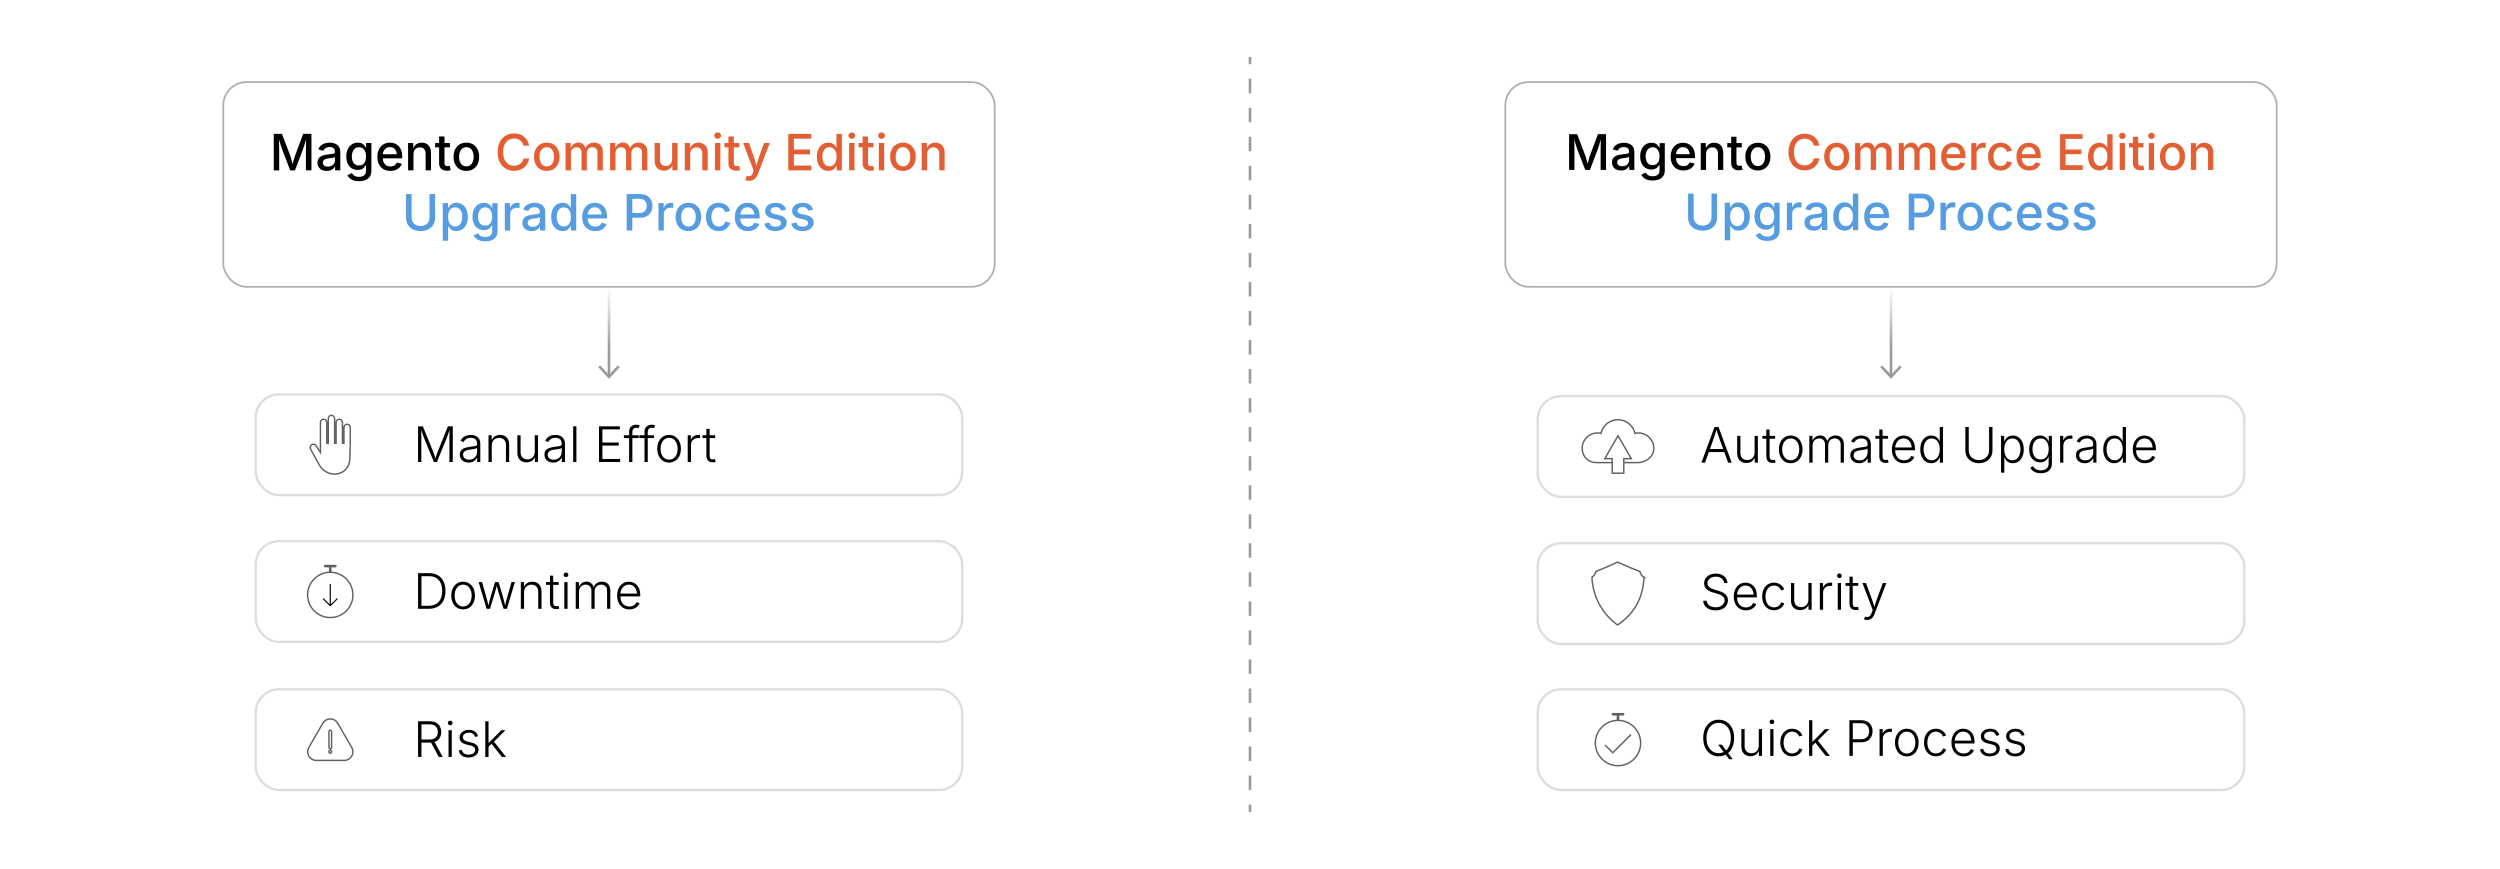 <?xml version="1.0" encoding="UTF-8"?><svg id="_07-Upgrade-Process" xmlns="http://www.w3.org/2000/svg" xmlns:xlink="http://www.w3.org/1999/xlink" viewBox="0 0 860 298.867"><defs><linearGradient id="linear-gradient" x1="209.493" y1="98.66" x2="209.493" y2="130.293" gradientUnits="userSpaceOnUse"><stop offset="0" stop-color="#fff"/><stop offset=".658" stop-color="#9c9c9c"/><stop offset="1" stop-color="#999898"/></linearGradient><linearGradient id="linear-gradient-2" x1="209.493" y1="98.66" x2="209.493" y2="130.293" xlink:href="#linear-gradient"/><filter id="drop-shadow-2" filterUnits="userSpaceOnUse"><feOffset dx="0" dy="5"/><feGaussianBlur result="blur" stdDeviation="4"/><feFlood flood-color="#333" flood-opacity=".09"/><feComposite in2="blur" operator="in"/><feComposite in="SourceGraphic"/></filter><filter id="drop-shadow-3" filterUnits="userSpaceOnUse"><feOffset dx="0" dy="5"/><feGaussianBlur result="blur-2" stdDeviation="4"/><feFlood flood-color="#333" flood-opacity=".09"/><feComposite in2="blur-2" operator="in"/><feComposite in="SourceGraphic"/></filter><filter id="drop-shadow-4" filterUnits="userSpaceOnUse"><feOffset dx="0" dy="5"/><feGaussianBlur result="blur-3" stdDeviation="4"/><feFlood flood-color="#333" flood-opacity=".09"/><feComposite in2="blur-3" operator="in"/><feComposite in="SourceGraphic"/></filter><linearGradient id="linear-gradient-3" x1="650.507" x2="650.507" xlink:href="#linear-gradient"/><linearGradient id="linear-gradient-4" x1="650.506" y1="98.66" x2="650.506" y2="130.293" xlink:href="#linear-gradient"/><filter id="drop-shadow-5" filterUnits="userSpaceOnUse"><feOffset dx="0" dy="5"/><feGaussianBlur result="blur-4" stdDeviation="4"/><feFlood flood-color="#333" flood-opacity=".09"/><feComposite in2="blur-4" operator="in"/><feComposite in="SourceGraphic"/></filter><filter id="drop-shadow-6" filterUnits="userSpaceOnUse"><feOffset dx="0" dy="5"/><feGaussianBlur result="blur-5" stdDeviation="4"/><feFlood flood-color="#333" flood-opacity=".09"/><feComposite in2="blur-5" operator="in"/><feComposite in="SourceGraphic"/></filter><filter id="drop-shadow-7" filterUnits="userSpaceOnUse"><feOffset dx="0" dy="5"/><feGaussianBlur result="blur-6" stdDeviation="4"/><feFlood flood-color="#333" flood-opacity=".09"/><feComposite in2="blur-6" operator="in"/><feComposite in="SourceGraphic"/></filter></defs><line x1="209.493" y1="98.66" x2="209.493" y2="129.31" fill="none" stroke="url(#linear-gradient)" stroke-miterlimit="10" stroke-width=".907"/><polygon points="205.784 126.305 206.448 125.686 209.492 128.962 212.537 125.686 213.202 126.305 209.492 130.293 205.784 126.305" fill="url(#linear-gradient-2)" stroke-width="0"/><rect x="76.815" y="28.229" width="265.357" height="70.431" rx="8" ry="8" fill="#fff" stroke="#adadad" stroke-miterlimit="10" stroke-width=".605"/><path d="M94.168,58.603v-12.549h2.83l2.737,7.201c.078.213.167.483.266.809.098.326.2.679.307,1.061s.208.758.304,1.129c.096.37.18.705.253,1.002h-.404c.072-.281.156-.605.252-.973s.197-.743.304-1.125.21-.741.312-1.078c.101-.337.19-.612.27-.825l2.695-7.201h2.847v12.549h-1.912v-6.755c0-.258.003-.567.009-.926.005-.359.013-.74.021-1.141.009-.401.018-.807.025-1.217.009-.41.016-.803.021-1.179h.143c-.112.41-.234.833-.366,1.268s-.261.855-.388,1.259c-.126.404-.247.773-.361,1.107-.115.334-.213.611-.291.83l-2.568,6.755h-1.643l-2.603-6.755c-.084-.213-.182-.484-.291-.812-.109-.329-.229-.693-.357-1.095-.13-.401-.262-.82-.396-1.255s-.27-.869-.404-1.301h.169c.011.343.021.715.029,1.116s.017.807.025,1.217c.009.41.017.799.025,1.167.008.368.013.689.013.964v6.755h-1.87Z" fill="#000" stroke-width="0"/><path d="M112.403,58.813c-.596,0-1.135-.111-1.617-.333-.483-.222-.864-.546-1.146-.973s-.421-.949-.421-1.567c0-.533.103-.971.308-1.314.204-.342.482-.615.833-.817.352-.202.741-.354,1.171-.455s.866-.177,1.31-.228c.557-.067,1.008-.122,1.356-.164.348-.042.604-.112.771-.21.166-.099.249-.257.249-.476v-.051c0-.354-.067-.651-.202-.893-.135-.241-.336-.428-.603-.56s-.6-.198-.998-.198c-.41,0-.763.063-1.058.189-.294.126-.533.288-.716.484-.183.196-.318.401-.408.615l-1.743-.455c.213-.561.52-1.013.918-1.356.398-.342.856-.592,1.373-.75s1.05-.236,1.6-.236c.382,0,.786.045,1.213.135s.828.252,1.205.488c.376.236.682.567.918.994.235.427.354.982.354,1.667v6.25h-1.794v-1.289h-.093c-.124.241-.306.477-.548.708-.241.23-.546.42-.913.568-.368.149-.808.223-1.318.223ZM112.816,57.322c.505,0,.938-.098,1.297-.295.359-.196.634-.458.825-.783.19-.326.286-.671.286-1.036v-1.205c-.067.067-.195.128-.383.181-.188.053-.403.101-.645.143s-.475.077-.699.105c-.225.028-.41.05-.556.067-.349.045-.667.121-.956.227-.289.107-.52.258-.69.455-.172.197-.257.458-.257.783,0,.298.077.547.231.75s.363.354.627.455c.265.101.57.151.919.151Z" fill="#000" stroke-width="0"/><path d="M123.496,62.325c-.725,0-1.354-.093-1.887-.278-.533-.186-.973-.433-1.318-.741-.345-.309-.607-.651-.787-1.027l1.55-.733c.112.18.263.369.45.568.188.199.442.369.763.51.32.14.729.21,1.229.21.719,0,1.302-.17,1.748-.51.446-.339.669-.872.669-1.596v-1.836h-.16c-.112.208-.268.433-.467.674-.199.242-.478.451-.834.627-.356.177-.821.266-1.394.266-.741,0-1.408-.174-2.001-.522-.592-.348-1.062-.864-1.41-1.55-.349-.685-.522-1.527-.522-2.526s.173-1.857.518-2.573c.346-.716.817-1.265,1.415-1.646.599-.382,1.273-.573,2.025-.573.579,0,1.049.096,1.411.286.362.191.646.417.851.678s.361.49.468.687h.135v-1.533h1.811v9.551c0,.825-.187,1.503-.56,2.034-.374.53-.882.922-1.524,1.175-.644.252-1.369.379-2.178.379ZM123.487,56.918c.528,0,.974-.122,1.335-.366.362-.244.637-.598.821-1.062.186-.463.278-1.015.278-1.655,0-.634-.093-1.19-.278-1.667-.185-.478-.459-.851-.821-1.12-.361-.27-.807-.404-1.335-.404-.544,0-.999.142-1.364.425-.365.283-.64.665-.825,1.146-.186.48-.278,1.021-.278,1.621,0,.612.093,1.15.278,1.613.186.463.462.824.83,1.083.367.258.821.387,1.359.387Z" fill="#000" stroke-width="0"/><path d="M134.309,58.796c-.926,0-1.727-.199-2.4-.598-.673-.398-1.191-.96-1.554-1.685-.362-.724-.543-1.575-.543-2.552,0-.966.178-1.816.535-2.552.356-.735.86-1.31,1.512-1.722s1.415-.619,2.291-.619c.539,0,1.058.088,1.558.265.5.177.949.454,1.348.83.398.376.715.863.947,1.461.233.598.35,1.324.35,2.177v.657h-7.504v-1.381h6.553l-.868.455c0-.578-.09-1.088-.27-1.529-.18-.44-.444-.785-.796-1.032-.351-.247-.79-.371-1.317-.371-.522,0-.969.126-1.34.379-.37.252-.652.585-.846.998-.194.413-.291.863-.291,1.352v.943c0,.646.11,1.192.333,1.638.222.446.531.783.931,1.011.398.228.861.341,1.39.341.348,0,.662-.049.943-.147.28-.099.523-.247.729-.447.205-.199.36-.445.467-.737l1.744.413c-.152.483-.406.91-.763,1.28s-.8.658-1.331.863c-.53.205-1.133.308-1.807.308Z" fill="#000" stroke-width="0"/><path d="M142.235,53.027v5.576h-1.854v-9.416h1.77l.017,2.308h-.194c.275-.842.674-1.457,1.196-1.845.522-.387,1.154-.581,1.896-.581.64,0,1.198.135,1.676.404s.851.667,1.12,1.192.404,1.178.404,1.958v5.98h-1.853v-5.752c0-.679-.178-1.21-.531-1.592s-.839-.573-1.457-.573c-.415,0-.789.091-1.12.273-.331.183-.593.448-.783.796-.19.349-.286.772-.286,1.272Z" fill="#000" stroke-width="0"/><path d="M154.785,49.187v1.507h-5.104v-1.507h5.104ZM151.053,46.946h1.854v9.113c0,.376.08.653.239.83.16.177.423.265.788.265.096,0,.222-.011.379-.034s.292-.045.404-.067l.328,1.482c-.196.067-.407.117-.632.147s-.446.046-.665.046c-.854,0-1.516-.22-1.987-.661s-.708-1.06-.708-1.857v-9.265Z" fill="#000" stroke-width="0"/><path d="M160.419,58.796c-.882,0-1.652-.202-2.312-.606-.66-.404-1.173-.972-1.537-1.702-.365-.729-.548-1.578-.548-2.543,0-.977.183-1.832.548-2.564.364-.733.877-1.301,1.537-1.706.659-.404,1.43-.606,2.312-.606.887,0,1.66.202,2.32.606s1.172.973,1.537,1.706.548,1.587.548,2.564c0,.966-.183,1.814-.548,2.543-.365.73-.877,1.297-1.537,1.702s-1.434.606-2.32.606ZM160.419,57.23c.572,0,1.046-.15,1.419-.45.374-.3.651-.699.834-1.196.183-.497.273-1.043.273-1.638,0-.601-.091-1.152-.273-1.655s-.46-.904-.834-1.205c-.373-.3-.847-.451-1.419-.451-.567,0-1.036.15-1.406.451-.371.3-.647.701-.83,1.2-.183.5-.273,1.053-.273,1.659,0,.595.091,1.142.273,1.638.183.497.459.896.83,1.196.37.3.839.45,1.406.45Z" fill="#000" stroke-width="0"/><path d="M176.834,58.771c-1.084,0-2.053-.257-2.906-.771-.854-.514-1.524-1.252-2.013-2.215-.488-.963-.732-2.112-.732-3.449,0-1.342.244-2.495.732-3.458s1.159-1.703,2.013-2.219,1.822-.775,2.906-.775c.662,0,1.284.096,1.865.286.581.191,1.101.469,1.559.834.457.365.836.809,1.137,1.331.3.522.504,1.115.61,1.777h-1.929c-.078-.398-.218-.751-.417-1.057-.199-.306-.442-.565-.729-.779s-.606-.374-.96-.48c-.354-.106-.728-.16-1.12-.16-.719,0-1.363.181-1.933.543-.57.362-1.019.893-1.344,1.592-.326.699-.488,1.554-.488,2.565s.165,1.865.497,2.564c.331.699.78,1.227,1.347,1.583.567.356,1.208.535,1.921.535.393,0,.765-.055,1.116-.164.351-.109.671-.27.96-.48.289-.211.533-.47.732-.779.199-.309.339-.66.417-1.053h1.938c-.096.618-.289,1.183-.581,1.697-.292.514-.666.961-1.12,1.343-.455.382-.977.675-1.562.88-.587.205-1.226.308-1.916.308Z" fill="#e45e34" stroke-width="0"/><path d="M188.086,58.796c-.882,0-1.652-.202-2.312-.606-.66-.404-1.173-.972-1.537-1.702-.365-.729-.548-1.578-.548-2.543,0-.977.183-1.832.548-2.564.364-.733.877-1.301,1.537-1.706.659-.404,1.43-.606,2.312-.606.887,0,1.66.202,2.32.606s1.172.973,1.537,1.706.548,1.587.548,2.564c0,.966-.183,1.814-.548,2.543-.365.73-.877,1.297-1.537,1.702s-1.434.606-2.32.606ZM188.086,57.23c.572,0,1.046-.15,1.419-.45.374-.3.651-.699.834-1.196.183-.497.273-1.043.273-1.638,0-.601-.091-1.152-.273-1.655s-.46-.904-.834-1.205c-.373-.3-.847-.451-1.419-.451-.567,0-1.036.15-1.406.451-.371.3-.647.701-.83,1.2-.183.5-.273,1.053-.273,1.659,0,.595.091,1.142.273,1.638.183.497.459.896.83,1.196.37.3.839.45,1.406.45Z" fill="#e45e34" stroke-width="0"/><path d="M194.546,58.603v-9.416h1.761l.051,2.181h-.144c.135-.533.343-.971.623-1.314.281-.342.609-.599.985-.771.377-.171.77-.257,1.18-.257.685,0,1.238.212,1.659.636s.704,1.015.851,1.773h-.236c.124-.517.337-.955.641-1.314.303-.359.67-.632,1.099-.817.43-.185.889-.278,1.378-.278.556,0,1.06.121,1.512.362.451.242.81.601,1.073,1.078.264.478.396,1.073.396,1.786v6.351h-1.854v-6.165c0-.629-.176-1.084-.526-1.365s-.765-.421-1.242-.421c-.388,0-.722.082-1.002.244-.281.163-.497.389-.648.678-.152.289-.228.622-.228.998v6.03h-1.828v-6.283c0-.505-.161-.91-.484-1.213-.322-.303-.733-.455-1.233-.455-.343,0-.661.08-.956.24-.295.16-.53.396-.707.708-.178.312-.266.695-.266,1.15v5.854h-1.854Z" fill="#e45e34" stroke-width="0"/><path d="M209.867,58.603v-9.416h1.761l.051,2.181h-.144c.135-.533.343-.971.623-1.314.281-.342.609-.599.985-.771.377-.171.77-.257,1.18-.257.685,0,1.238.212,1.659.636s.704,1.015.851,1.773h-.236c.124-.517.337-.955.641-1.314.303-.359.67-.632,1.099-.817.43-.185.889-.278,1.378-.278.556,0,1.06.121,1.512.362.451.242.81.601,1.073,1.078.264.478.396,1.073.396,1.786v6.351h-1.854v-6.165c0-.629-.176-1.084-.526-1.365s-.765-.421-1.242-.421c-.388,0-.722.082-1.002.244-.281.163-.497.389-.648.678-.152.289-.228.622-.228.998v6.03h-1.828v-6.283c0-.505-.161-.91-.484-1.213-.322-.303-.733-.455-1.233-.455-.343,0-.661.08-.956.24-.295.16-.53.396-.707.708-.178.312-.266.695-.266,1.15v5.854h-1.854Z" fill="#e45e34" stroke-width="0"/><path d="M228.396,58.72c-.64,0-1.201-.134-1.685-.404-.482-.27-.857-.668-1.124-1.196s-.4-1.179-.4-1.954v-5.979h1.854v5.752c0,.679.178,1.21.534,1.592.357.382.841.573,1.453.573.421,0,.796-.091,1.125-.274.328-.182.588-.449.778-.8.191-.351.287-.773.287-1.268v-5.575h1.853v9.416h-1.769l-.009-2.308h.177c-.274.854-.677,1.471-1.204,1.853s-1.151.572-1.87.572Z" fill="#e45e34" stroke-width="0"/><path d="M237.416,53.027v5.576h-1.854v-9.416h1.77l.017,2.308h-.194c.275-.842.674-1.457,1.196-1.845.522-.387,1.154-.581,1.896-.581.64,0,1.198.135,1.676.404s.851.667,1.12,1.192.404,1.178.404,1.958v5.98h-1.853v-5.752c0-.679-.178-1.21-.531-1.592s-.839-.573-1.457-.573c-.415,0-.789.091-1.12.273-.331.183-.593.448-.783.796-.19.349-.286.772-.286,1.272Z" fill="#e45e34" stroke-width="0"/><path d="M246.875,47.746c-.32,0-.594-.108-.821-.324s-.341-.473-.341-.771c0-.309.113-.57.341-.784.228-.213.501-.32.821-.32.319,0,.595.106.825.32.23.214.346.475.346.784,0,.303-.115.562-.346.774-.23.214-.506.32-.825.32ZM245.94,58.603v-9.416h1.854v9.416h-1.854Z" fill="#e45e34" stroke-width="0"/><path d="M254.312,49.187v1.507h-5.104v-1.507h5.104ZM250.581,46.946h1.854v9.113c0,.376.08.653.239.83.16.177.423.265.788.265.096,0,.222-.011.379-.034s.292-.045.404-.067l.328,1.482c-.196.067-.407.117-.632.147s-.446.046-.665.046c-.854,0-1.516-.22-1.987-.661s-.708-1.06-.708-1.857v-9.265Z" fill="#e45e34" stroke-width="0"/><path d="M256.383,61.988l.455-1.507.21.05c.32.084.608.106.863.067.256-.04.478-.159.666-.358.188-.199.338-.501.45-.905l.202-.691-3.579-9.458h2.004l1.861,5.348c.208.595.381,1.188.519,1.777.138.59.287,1.176.45,1.76h-.572c.162-.584.318-1.172.467-1.764.149-.592.327-1.184.535-1.773l1.896-5.348h1.987l-4.094,10.722c-.19.505-.425.926-.703,1.263-.277.337-.607.591-.989.762s-.825.257-1.331.257c-.292,0-.553-.021-.783-.063-.23-.042-.401-.088-.514-.139Z" fill="#e45e34" stroke-width="0"/><path d="M271.173,58.603v-12.549h7.9v1.651h-5.98v3.739h5.551v1.643h-5.551v3.866h6.031v1.651h-7.951Z" fill="#e45e34" stroke-width="0"/><path d="M284.935,58.788c-.764,0-1.443-.195-2.038-.585s-1.062-.949-1.398-1.676-.505-1.596-.505-2.606c0-1.022.171-1.896.514-2.62s.812-1.277,1.406-1.659c.596-.382,1.27-.573,2.021-.573.584,0,1.055.097,1.411.291s.636.42.838.678.356.485.463.682h.102v-4.666h1.853v12.549h-1.802v-1.474h-.152c-.106.202-.264.433-.472.691-.207.258-.491.484-.851.678-.359.194-.822.291-1.39.291ZM285.339,57.213c.528,0,.973-.14,1.335-.421.362-.28.638-.669.825-1.167.188-.497.282-1.071.282-1.722,0-.657-.093-1.228-.277-1.714-.186-.486-.459-.865-.821-1.137-.362-.272-.811-.408-1.344-.408-.545,0-.998.143-1.36.429-.361.287-.634.675-.816,1.167-.183.492-.274,1.046-.274,1.664,0,.623.093,1.185.278,1.685.186.5.46.896.825,1.188s.814.438,1.348.438Z" fill="#e45e34" stroke-width="0"/><path d="M293.03,47.746c-.32,0-.594-.108-.821-.324s-.341-.473-.341-.771c0-.309.113-.57.341-.784.228-.213.501-.32.821-.32.319,0,.595.106.825.32.23.214.346.475.346.784,0,.303-.115.562-.346.774-.23.214-.506.32-.825.32ZM292.094,58.603v-9.416h1.854v9.416h-1.854Z" fill="#e45e34" stroke-width="0"/><path d="M300.466,49.187v1.507h-5.104v-1.507h5.104ZM296.735,46.946h1.854v9.113c0,.376.08.653.239.83.16.177.423.265.788.265.096,0,.222-.011.379-.034s.292-.045.404-.067l.328,1.482c-.196.067-.407.117-.632.147s-.446.046-.665.046c-.854,0-1.516-.22-1.987-.661s-.708-1.06-.708-1.857v-9.265Z" fill="#e45e34" stroke-width="0"/><path d="M303.247,47.746c-.32,0-.594-.108-.821-.324s-.341-.473-.341-.771c0-.309.113-.57.341-.784.228-.213.501-.32.821-.32.319,0,.595.106.825.32.23.214.346.475.346.784,0,.303-.115.562-.346.774-.23.214-.506.32-.825.32ZM302.311,58.603v-9.416h1.854v9.416h-1.854Z" fill="#e45e34" stroke-width="0"/><path d="M310.616,58.796c-.882,0-1.652-.202-2.312-.606-.66-.404-1.173-.972-1.537-1.702-.365-.729-.548-1.578-.548-2.543,0-.977.183-1.832.548-2.564.364-.733.877-1.301,1.537-1.706.659-.404,1.43-.606,2.312-.606.887,0,1.66.202,2.32.606s1.172.973,1.537,1.706.548,1.587.548,2.564c0,.966-.183,1.814-.548,2.543-.365.73-.877,1.297-1.537,1.702s-1.434.606-2.32.606ZM310.616,57.23c.572,0,1.046-.15,1.419-.45.374-.3.651-.699.834-1.196.183-.497.273-1.043.273-1.638,0-.601-.091-1.152-.273-1.655s-.46-.904-.834-1.205c-.373-.3-.847-.451-1.419-.451-.567,0-1.036.15-1.406.451-.371.3-.647.701-.83,1.2-.183.5-.273,1.053-.273,1.659,0,.595.091,1.142.273,1.638.183.497.459.896.83,1.196.37.3.839.45,1.406.45Z" fill="#e45e34" stroke-width="0"/><path d="M318.929,53.027v5.576h-1.854v-9.416h1.77l.017,2.308h-.194c.275-.842.674-1.457,1.196-1.845.522-.387,1.154-.581,1.896-.581.64,0,1.198.135,1.676.404s.851.667,1.12,1.192.404,1.178.404,1.958v5.98h-1.853v-5.752c0-.679-.178-1.21-.531-1.592s-.839-.573-1.457-.573c-.415,0-.789.091-1.12.273-.331.183-.593.448-.783.796-.19.349-.286.772-.286,1.272Z" fill="#e45e34" stroke-width="0"/><path d="M144.685,79.495c-1.005,0-1.884-.194-2.636-.581-.753-.388-1.335-.919-1.748-1.596s-.619-1.453-.619-2.329v-8.237h1.92v8.077c0,.567.125,1.069.375,1.507s.605.783,1.065,1.036c.461.252,1.008.379,1.643.379.629,0,1.172-.126,1.63-.379.457-.253.81-.598,1.057-1.036s.371-.94.371-1.507v-8.077h1.929v8.237c0,.876-.207,1.652-.619,2.329-.413.677-.994,1.208-1.743,1.596-.75.387-1.625.581-2.624.581Z" fill="#559ce0" stroke-width="0"/><path d="M152.307,82.822v-12.937h1.803v1.533h.151c.112-.197.269-.424.468-.682s.478-.484.834-.678.829-.291,1.419-.291c.752,0,1.425.191,2.018.573.592.382,1.06.935,1.402,1.659.342.724.514,1.598.514,2.62,0,1.01-.169,1.879-.506,2.606s-.802,1.286-1.394,1.676c-.593.39-1.271.585-2.034.585-.567,0-1.031-.097-1.394-.291-.362-.193-.646-.419-.851-.678-.205-.258-.364-.489-.477-.691h-.101v4.995h-1.854ZM156.569,77.912c.539,0,.991-.146,1.356-.438s.639-.688.821-1.188c.183-.5.273-1.062.273-1.685,0-.618-.091-1.172-.273-1.664-.183-.491-.455-.88-.817-1.167-.362-.286-.815-.429-1.36-.429-.527,0-.974.136-1.339.408-.365.272-.64.651-.825,1.137s-.278,1.057-.278,1.714c0,.651.095,1.226.282,1.722.188.497.465.886.83,1.167.364.281.809.421,1.33.421Z" fill="#559ce0" stroke-width="0"/><path d="M166.903,83.024c-.725,0-1.354-.093-1.887-.278-.533-.186-.973-.433-1.318-.741-.345-.309-.607-.651-.787-1.027l1.55-.733c.112.18.263.369.45.568.188.199.442.369.763.51.32.14.729.21,1.229.21.719,0,1.302-.17,1.748-.51.446-.339.669-.872.669-1.596v-1.836h-.16c-.112.208-.268.433-.467.674-.199.242-.478.451-.834.627-.356.177-.821.266-1.394.266-.741,0-1.408-.174-2.001-.522-.592-.348-1.062-.864-1.41-1.55-.349-.685-.522-1.527-.522-2.526s.173-1.857.518-2.573c.346-.716.817-1.265,1.415-1.646.599-.382,1.273-.573,2.025-.573.579,0,1.049.096,1.411.286.362.191.646.417.851.678s.361.49.468.687h.135v-1.533h1.811v9.551c0,.825-.187,1.503-.56,2.034-.374.53-.882.922-1.524,1.175-.644.252-1.369.379-2.178.379ZM166.894,77.617c.528,0,.974-.122,1.335-.366.362-.244.637-.598.821-1.062.186-.463.278-1.015.278-1.655,0-.634-.093-1.19-.278-1.667-.185-.478-.459-.851-.821-1.12-.361-.27-.807-.404-1.335-.404-.544,0-.999.142-1.364.425-.365.283-.64.665-.825,1.146-.186.48-.278,1.021-.278,1.621,0,.612.093,1.15.278,1.613.186.463.462.824.83,1.083.367.258.821.387,1.359.387Z" fill="#559ce0" stroke-width="0"/><path d="M173.658,79.301v-9.416h1.794v1.516h.102c.174-.517.478-.92.909-1.213.433-.292.924-.438,1.475-.438.117,0,.252.004.404.012.151.009.277.021.379.038v1.769c-.067-.022-.197-.045-.388-.067-.19-.022-.385-.034-.581-.034-.427,0-.812.09-1.154.27-.342.18-.609.428-.8.746s-.286.684-.286,1.099v5.719h-1.854Z" fill="#559ce0" stroke-width="0"/><path d="M182.889,79.512c-.596,0-1.135-.111-1.617-.333-.483-.222-.864-.546-1.146-.973s-.421-.949-.421-1.567c0-.533.103-.971.308-1.314.204-.342.482-.615.833-.817.352-.202.741-.354,1.171-.455s.866-.177,1.31-.228c.557-.067,1.008-.122,1.356-.164.348-.042.604-.112.771-.21.166-.099.249-.257.249-.476v-.051c0-.354-.067-.651-.202-.893-.135-.241-.336-.428-.603-.56s-.6-.198-.998-.198c-.41,0-.763.063-1.058.189-.294.126-.533.288-.716.484-.183.196-.318.401-.408.615l-1.743-.455c.213-.561.52-1.013.918-1.356.398-.342.856-.592,1.373-.75s1.05-.236,1.6-.236c.382,0,.786.045,1.213.135s.828.252,1.205.488c.376.236.682.567.918.994.235.427.354.982.354,1.667v6.25h-1.794v-1.289h-.093c-.124.241-.306.477-.548.708-.241.23-.546.42-.913.568-.368.149-.808.223-1.318.223ZM183.302,78.021c.505,0,.938-.098,1.297-.295.359-.196.634-.458.825-.783.19-.326.286-.671.286-1.036v-1.205c-.067.067-.195.128-.383.181-.188.053-.403.101-.645.143s-.475.077-.699.105c-.225.028-.41.05-.556.067-.349.045-.667.121-.956.227-.289.107-.52.258-.69.455-.172.197-.257.458-.257.783,0,.298.077.547.231.75s.363.354.627.455c.265.101.57.151.919.151Z" fill="#559ce0" stroke-width="0"/><path d="M193.551,79.486c-.764,0-1.443-.195-2.038-.585s-1.062-.949-1.398-1.676-.505-1.596-.505-2.606c0-1.022.171-1.896.514-2.62s.812-1.277,1.406-1.659c.596-.382,1.27-.573,2.021-.573.584,0,1.055.097,1.411.291s.636.42.838.678.356.485.463.682h.102v-4.666h1.853v12.549h-1.802v-1.474h-.152c-.106.202-.264.433-.472.691-.207.258-.491.484-.851.678-.359.194-.822.291-1.39.291ZM193.956,77.912c.528,0,.973-.14,1.335-.421.362-.28.638-.669.825-1.167.188-.497.282-1.071.282-1.722,0-.657-.093-1.228-.277-1.714-.186-.486-.459-.865-.821-1.137-.362-.272-.811-.408-1.344-.408-.545,0-.998.143-1.36.429-.361.287-.634.675-.816,1.167-.183.492-.274,1.046-.274,1.664,0,.623.093,1.185.278,1.685.186.5.46.896.825,1.188s.814.438,1.348.438Z" fill="#559ce0" stroke-width="0"/><path d="M204.77,79.495c-.926,0-1.727-.199-2.4-.598-.673-.398-1.191-.96-1.554-1.685-.362-.724-.543-1.575-.543-2.552,0-.966.178-1.816.535-2.552.356-.735.86-1.31,1.512-1.722s1.415-.619,2.291-.619c.539,0,1.058.088,1.558.265.5.177.949.454,1.348.83.398.376.715.863.947,1.461.233.598.35,1.324.35,2.177v.657h-7.504v-1.381h6.553l-.868.455c0-.578-.09-1.088-.27-1.529-.18-.44-.444-.785-.796-1.032-.351-.247-.79-.371-1.317-.371-.522,0-.969.126-1.34.379-.37.252-.652.585-.846.998-.194.413-.291.863-.291,1.352v.943c0,.646.11,1.192.333,1.638.222.446.531.783.931,1.011.398.228.861.341,1.39.341.348,0,.662-.049.943-.147.28-.099.523-.247.729-.447.205-.199.36-.445.467-.737l1.744.413c-.152.483-.406.91-.763,1.28s-.8.658-1.331.863c-.53.205-1.133.308-1.807.308Z" fill="#559ce0" stroke-width="0"/><path d="M215.584,79.301v-12.549h4.498c.965,0,1.771.18,2.417.539s1.128.845,1.448,1.457.48,1.305.48,2.08-.162,1.47-.484,2.085c-.323.615-.808,1.101-1.453,1.457s-1.454.535-2.426.535h-3.074v-1.625h2.89c.617,0,1.117-.106,1.499-.32.382-.213.661-.505.838-.875.177-.371.266-.789.266-1.255,0-.472-.089-.891-.266-1.259s-.458-.656-.843-.863c-.384-.208-.888-.312-1.512-.312h-2.358v10.907h-1.92Z" fill="#559ce0" stroke-width="0"/><path d="M226.508,79.301v-9.416h1.794v1.516h.102c.174-.517.478-.92.909-1.213.433-.292.924-.438,1.475-.438.117,0,.252.004.404.012.151.009.277.021.379.038v1.769c-.067-.022-.197-.045-.388-.067-.19-.022-.385-.034-.581-.034-.427,0-.812.09-1.154.27-.342.18-.609.428-.8.746s-.286.684-.286,1.099v5.719h-1.854Z" fill="#559ce0" stroke-width="0"/><path d="M236.809,79.495c-.882,0-1.652-.202-2.312-.606-.66-.404-1.173-.972-1.537-1.702-.365-.729-.548-1.578-.548-2.543,0-.977.183-1.832.548-2.564.364-.733.877-1.301,1.537-1.706.659-.404,1.43-.606,2.312-.606.887,0,1.66.202,2.32.606s1.172.973,1.537,1.706.548,1.587.548,2.564c0,.966-.183,1.814-.548,2.543-.365.73-.877,1.297-1.537,1.702s-1.434.606-2.32.606ZM236.809,77.928c.572,0,1.046-.15,1.419-.45.374-.3.651-.699.834-1.196.183-.497.273-1.043.273-1.638,0-.601-.091-1.152-.273-1.655s-.46-.904-.834-1.205c-.373-.3-.847-.451-1.419-.451-.567,0-1.036.15-1.406.451-.371.3-.647.701-.83,1.2-.183.5-.273,1.053-.273,1.659,0,.595.091,1.142.273,1.638.183.497.459.896.83,1.196.37.3.839.45,1.406.45Z" fill="#559ce0" stroke-width="0"/><path d="M247.228,79.495c-.888,0-1.659-.202-2.316-.606-.656-.404-1.168-.972-1.532-1.702-.365-.729-.548-1.578-.548-2.543,0-.977.183-1.832.548-2.564.364-.733.876-1.301,1.532-1.706.657-.404,1.429-.606,2.316-.606.488,0,.946.063,1.373.189s.812.309,1.158.547c.345.239.637.531.876.876.238.345.417.734.534,1.167l-1.76.421c-.062-.242-.157-.462-.287-.661-.129-.199-.284-.372-.467-.518s-.394-.258-.632-.337-.501-.118-.787-.118c-.567,0-1.038.15-1.411.451s-.651.701-.834,1.2c-.183.5-.273,1.053-.273,1.659,0,.601.091,1.15.273,1.646.183.497.461.895.834,1.192.373.298.844.446,1.411.446.291,0,.559-.041.8-.122.241-.081.457-.196.648-.345.19-.148.351-.329.48-.539.129-.21.222-.442.277-.695l1.752.421c-.112.443-.289.841-.53,1.191-.241.351-.535.65-.88.897-.346.247-.734.436-1.167.564s-.896.194-1.39.194Z" fill="#559ce0" stroke-width="0"/><path d="M257.284,79.495c-.926,0-1.727-.199-2.4-.598-.673-.398-1.191-.96-1.554-1.685-.362-.724-.543-1.575-.543-2.552,0-.966.178-1.816.535-2.552.356-.735.86-1.31,1.512-1.722s1.415-.619,2.291-.619c.539,0,1.058.088,1.558.265.5.177.949.454,1.348.83.398.376.715.863.947,1.461.233.598.35,1.324.35,2.177v.657h-7.504v-1.381h6.553l-.868.455c0-.578-.09-1.088-.27-1.529-.18-.44-.444-.785-.796-1.032-.351-.247-.79-.371-1.317-.371-.522,0-.969.126-1.34.379-.37.252-.652.585-.846.998-.194.413-.291.863-.291,1.352v.943c0,.646.11,1.192.333,1.638.222.446.531.783.931,1.011.398.228.861.341,1.39.341.348,0,.662-.049.943-.147.28-.099.523-.247.729-.447.205-.199.36-.445.467-.737l1.744.413c-.152.483-.406.91-.763,1.28s-.8.658-1.331.863c-.53.205-1.133.308-1.807.308Z" fill="#559ce0" stroke-width="0"/><path d="M266.734,79.495c-.68,0-1.284-.099-1.815-.295-.53-.196-.966-.487-1.306-.872-.339-.385-.565-.855-.678-1.411l1.743-.362c.13.488.371.851.725,1.086s.803.354,1.348.354c.596,0,1.069-.125,1.424-.375.354-.25.53-.549.53-.897,0-.303-.108-.553-.324-.75-.216-.197-.549-.343-.998-.438l-1.583-.362c-.876-.196-1.527-.511-1.954-.943-.427-.432-.641-.985-.641-1.659,0-.562.157-1.053.472-1.474.314-.421.744-.748,1.289-.981.544-.233,1.173-.35,1.887-.35.679,0,1.26.098,1.743.295.482.196.874.472,1.175.825.301.354.515.764.645,1.23l-1.659.362c-.118-.331-.323-.622-.615-.872s-.716-.375-1.271-.375c-.511,0-.938.115-1.28.346-.343.23-.514.522-.514.875,0,.315.113.569.341.763.228.193.6.349,1.116.467l1.516.337c.87.196,1.517.505,1.938.926.421.421.632.96.632,1.617,0,.573-.164,1.08-.493,1.521-.328.44-.783.786-1.364,1.036-.581.25-1.256.375-2.025.375Z" fill="#559ce0" stroke-width="0"/><path d="M276.024,79.495c-.68,0-1.284-.099-1.815-.295-.53-.196-.966-.487-1.306-.872-.339-.385-.565-.855-.678-1.411l1.743-.362c.13.488.371.851.725,1.086s.803.354,1.348.354c.596,0,1.069-.125,1.424-.375.354-.25.53-.549.53-.897,0-.303-.108-.553-.324-.75-.216-.197-.549-.343-.998-.438l-1.583-.362c-.876-.196-1.527-.511-1.954-.943-.427-.432-.641-.985-.641-1.659,0-.562.157-1.053.472-1.474.314-.421.744-.748,1.289-.981.544-.233,1.173-.35,1.887-.35.679,0,1.26.098,1.743.295.482.196.874.472,1.175.825.301.354.515.764.645,1.23l-1.659.362c-.118-.331-.323-.622-.615-.872s-.716-.375-1.271-.375c-.511,0-.938.115-1.28.346-.343.23-.514.522-.514.875,0,.315.113.569.341.763.228.193.6.349,1.116.467l1.516.337c.87.196,1.517.505,1.938.926.421.421.632.96.632,1.617,0,.573-.164,1.08-.493,1.521-.328.44-.783.786-1.364,1.036-.581.25-1.256.375-2.025.375Z" fill="#559ce0" stroke-width="0"/><g filter="url(#drop-shadow-2)"><rect x="87.969" y="232.121" width="243.048" height="34.644" rx="8" ry="8" fill="#fff" stroke="#ddd" stroke-miterlimit="10" stroke-width=".811"/><path d="M143.812,255.393v-12.27h4.002c.867,0,1.595.158,2.183.474.587.316,1.03.751,1.329,1.305.3.555.449,1.194.449,1.918,0,.714-.149,1.345-.449,1.894-.299.549-.74.977-1.325,1.285s-1.311.461-2.178.461h-3.36v-1.054h3.311c.637,0,1.164-.107,1.581-.321s.731-.515.942-.902c.212-.387.317-.841.317-1.363,0-.538-.105-1.004-.317-1.4-.211-.395-.526-.703-.946-.922-.42-.22-.948-.33-1.585-.33h-2.784v11.224h-1.169ZM150.935,255.393l-2.981-5.542h1.318l3.014,5.542h-1.351Z" fill="#000" stroke-width="0"/><path d="M154.863,244.482c-.22,0-.411-.077-.572-.23-.162-.154-.243-.338-.243-.552,0-.22.081-.405.243-.556.161-.151.353-.226.572-.226.225,0,.417.075.576.226.159.151.238.336.238.556,0,.214-.079.398-.238.552s-.352.23-.576.23ZM154.294,255.393v-9.206h1.12v9.206h-1.12Z" fill="#000" stroke-width="0"/><path d="M161.163,255.59c-.604,0-1.14-.092-1.606-.276-.466-.184-.851-.453-1.152-.807s-.508-.789-.617-1.305l1.07-.255c.132.555.394.968.786,1.239.393.272.894.408,1.503.408.697,0,1.256-.156,1.676-.469s.63-.703.63-1.169c0-.373-.125-.684-.375-.93-.25-.247-.624-.431-1.124-.552l-1.498-.362c-.791-.192-1.383-.493-1.775-.902-.393-.409-.588-.923-.588-1.544,0-.516.138-.969.415-1.359.277-.39.659-.694,1.145-.914.486-.219,1.039-.329,1.659-.329.582,0,1.082.089,1.499.268s.762.43,1.033.753c.272.324.477.708.614,1.153l-1.021.264c-.143-.423-.38-.773-.712-1.05-.333-.277-.801-.416-1.404-.416-.609,0-1.111.146-1.507.437s-.593.667-.593,1.128c0,.39.133.708.399.955.266.247.682.439,1.247.577l1.408.337c.779.192,1.363.492,1.75.897.387.407.58.914.58,1.523,0,.527-.146.994-.437,1.4s-.695.725-1.214.955c-.52.231-1.116.346-1.791.346Z" fill="#000" stroke-width="0"/><path d="M166.935,255.393v-12.27h1.12v12.27h-1.12ZM167.956,251.951v-1.449h.231l4.257-4.315h1.408l-4.232,4.29-.132.017-1.532,1.458ZM172.658,255.393l-3.697-4.694.799-.774,4.331,5.468h-1.433Z" fill="#000" stroke-width="0"/><path d="M116.172,243.788l4.82,8.348v.002c.272.471.407.975.407,1.479s-.136,1.008-.407,1.479v.002c-.27.467-.639.836-1.079,1.09l.001.001c-.44.254-.945.39-1.486.39l-9.639-.001c-.54,0-1.045-.136-1.486-.39l.001-.001c-.44-.254-.809-.624-1.079-1.09v-.002c-.271-.471-.407-.975-.407-1.479,0-.504.136-1.008.407-1.479v-.002l4.82-8.348c.271-.468.64-.838,1.078-1.091.44-.254.945-.39,1.485-.39s1.045.136,1.486.39c.438.253.807.623,1.078,1.091l.001.001ZM113.151,253.552c0-.253.205-.458.458-.458.253,0,.458.205.458.458v.083c0,.253-.205.458-.458.458-.253,0-.458-.205-.458-.458v-.083ZM113.151,246.645c0-.253.205-.458.458-.458.253,0,.458.205.458.458v5.478c0,.253-.205.458-.458.458-.253,0-.458-.205-.458-.458v-5.478Z" fill="#fff" fill-rule="evenodd" stroke="#606060" stroke-miterlimit="10" stroke-width=".5"/></g><g filter="url(#drop-shadow-3)"><rect x="87.969" y="130.66" width="243.048" height="34.644" rx="8" ry="8" fill="#fff" stroke="#ddd" stroke-miterlimit="10" stroke-width=".811"/><path d="M143.812,153.932v-12.27h1.663l3.426,8.416c.077.181.158.394.243.638.085.244.176.505.271.782.096.277.188.553.276.827.088.275.17.536.247.783h-.297c.077-.236.159-.489.247-.758s.18-.543.275-.823c.097-.28.188-.545.276-.795.088-.25.17-.468.247-.654l3.4-8.416h1.664v12.27h-1.153v-8.588c0-.291.004-.594.013-.91.008-.315.015-.633.021-.951.005-.318.008-.631.008-.938h.132c-.109.329-.224.663-.342,1-.118.337-.233.666-.346.984s-.221.616-.325.894-.197.518-.28.72l-3.187,7.79h-1.029l-3.211-7.79c-.083-.203-.175-.439-.276-.708s-.209-.561-.321-.877c-.112-.315-.228-.644-.346-.984s-.24-.684-.366-1.029h.14c.006.28.011.576.017.889s.011.63.017.951.01.631.013.931c.002.299.004.575.004.827v7.79h-1.12Z" fill="#000" stroke-width="0"/><path d="M161.204,154.138c-.56,0-1.069-.107-1.527-.321-.459-.214-.823-.53-1.096-.947-.271-.417-.407-.922-.407-1.515,0-.456.085-.839.255-1.149s.415-.565.733-.766c.318-.201.692-.358,1.124-.474.431-.115.907-.206,1.429-.272.511-.066.944-.122,1.301-.168.356-.047.63-.122.819-.227s.284-.272.284-.502v-.214c0-.412-.084-.766-.251-1.062-.168-.296-.412-.524-.733-.684-.321-.159-.712-.239-1.173-.239-.434,0-.815.067-1.145.202-.33.134-.603.31-.819.527-.218.217-.381.454-.49.712l-1.07-.362c.203-.5.488-.9.856-1.203.367-.302.782-.522,1.243-.663s.928-.21,1.399-.21c.362,0,.736.048,1.12.144.385.096.741.258,1.07.486.33.228.596.541.799.938.203.398.305.902.305,1.511v6.25h-1.095v-1.458h-.083c-.131.28-.326.548-.584.803-.259.255-.575.463-.951.622-.376.159-.814.239-1.313.239ZM161.369,153.142c.56,0,1.045-.124,1.457-.371s.73-.579.955-.996c.226-.417.338-.876.338-1.375v-1.309c-.082.077-.217.146-.403.206-.187.061-.399.113-.639.157-.238.044-.479.083-.721.115-.241.033-.452.061-.634.083-.511.06-.948.159-1.313.296s-.642.324-.831.56c-.189.236-.284.536-.284.898,0,.368.09.681.271.938.181.258.428.456.741.593.312.138.667.206,1.062.206Z" fill="#000" stroke-width="0"/><path d="M169.166,148.193v5.739h-1.12v-9.206h1.078l.009,2.149h-.173c.252-.801.649-1.38,1.189-1.737.541-.357,1.16-.535,1.857-.535.626,0,1.173.13,1.643.391s.837.641,1.104,1.141c.266.5.399,1.114.399,1.844v5.954h-1.112v-5.871c0-.752-.211-1.346-.634-1.783s-.988-.655-1.696-.655c-.483,0-.917.103-1.301.309-.385.206-.688.502-.91.89-.223.387-.333.844-.333,1.371Z" fill="#000" stroke-width="0"/><path d="M181.122,154.056c-.62,0-1.168-.13-1.643-.391s-.846-.642-1.111-1.145c-.267-.502-.399-1.116-.399-1.84v-5.954h1.12v5.871c0,.752.211,1.346.634,1.783s.988.655,1.696.655c.483,0,.917-.103,1.301-.309.385-.206.688-.502.91-.889s.333-.844.333-1.371v-5.739h1.12v9.206h-1.087v-2.149h.165c-.253.812-.65,1.395-1.194,1.746-.543.351-1.158.527-1.845.527Z" fill="#000" stroke-width="0"/><path d="M190.321,154.138c-.56,0-1.069-.107-1.527-.321-.459-.214-.823-.53-1.096-.947-.271-.417-.407-.922-.407-1.515,0-.456.085-.839.255-1.149s.415-.565.733-.766c.318-.201.692-.358,1.124-.474.431-.115.907-.206,1.429-.272.511-.066.944-.122,1.301-.168.356-.047.63-.122.819-.227s.284-.272.284-.502v-.214c0-.412-.084-.766-.251-1.062-.168-.296-.412-.524-.733-.684-.321-.159-.712-.239-1.173-.239-.434,0-.815.067-1.145.202-.33.134-.603.31-.819.527-.218.217-.381.454-.49.712l-1.07-.362c.203-.5.488-.9.856-1.203.367-.302.782-.522,1.243-.663s.928-.21,1.399-.21c.362,0,.736.048,1.12.144.385.096.741.258,1.07.486.33.228.596.541.799.938.203.398.305.902.305,1.511v6.25h-1.095v-1.458h-.083c-.131.28-.326.548-.584.803-.259.255-.575.463-.951.622-.376.159-.814.239-1.313.239ZM190.486,153.142c.56,0,1.045-.124,1.457-.371s.73-.579.955-.996c.226-.417.338-.876.338-1.375v-1.309c-.082.077-.217.146-.403.206-.187.061-.399.113-.639.157-.238.044-.479.083-.721.115-.241.033-.452.061-.634.083-.511.06-.948.159-1.313.296s-.642.324-.831.56c-.189.236-.284.536-.284.898,0,.368.09.681.271.938.181.258.428.456.741.593.312.138.667.206,1.062.206Z" fill="#000" stroke-width="0"/><path d="M198.284,141.663v12.27h-1.12v-12.27h1.12Z" fill="#000" stroke-width="0"/><path d="M206.056,153.932v-12.27h7.164v1.046h-5.995v4.529h5.616v1.046h-5.616v4.603h6.11v1.046h-7.279Z" fill="#000" stroke-width="0"/><path d="M219.701,144.726v.972h-5.089v-.972h5.089ZM216.415,153.932v-10.523c0-.5.112-.921.338-1.264.225-.343.52-.604.885-.782s.759-.268,1.182-.268c.291,0,.538.023.741.07.203.047.359.095.47.144l-.313.963c-.088-.033-.193-.063-.316-.09-.124-.027-.279-.042-.466-.042-.455,0-.804.129-1.046.387-.241.258-.362.626-.362,1.104v10.301h-1.111Z" fill="#000" stroke-width="0"/><path d="M224.996,144.726v.972h-5.089v-.972h5.089ZM221.71,153.932v-10.523c0-.5.112-.921.338-1.264.225-.343.52-.604.885-.782s.759-.268,1.182-.268c.291,0,.538.023.741.07.203.047.359.095.47.144l-.313.963c-.088-.033-.193-.063-.316-.09-.124-.027-.279-.042-.466-.042-.455,0-.804.129-1.046.387-.241.258-.362.626-.362,1.104v10.301h-1.111Z" fill="#000" stroke-width="0"/><path d="M230.166,154.13c-.802,0-1.507-.202-2.116-.605-.609-.403-1.087-.963-1.433-1.68s-.519-1.539-.519-2.466c0-.944.173-1.774.519-2.491.346-.717.823-1.276,1.433-1.68.609-.403,1.314-.605,2.116-.605.796,0,1.5.202,2.112.605.612.404,1.091.963,1.438,1.68.346.716.519,1.547.519,2.491,0,.928-.172,1.75-.515,2.466-.344.716-.821,1.276-1.433,1.68-.612.404-1.319.605-2.121.605ZM230.166,153.117c.632,0,1.167-.17,1.606-.51.438-.34.772-.793,1-1.359s.342-1.188.342-1.869c0-.686-.115-1.313-.346-1.881-.23-.568-.565-1.024-1.005-1.367-.439-.343-.972-.515-1.598-.515s-1.156.172-1.593.515c-.437.343-.771.799-1.001,1.367-.23.568-.346,1.195-.346,1.881,0,.681.114,1.304.342,1.869s.56,1.019.996,1.359.971.51,1.602.51Z" fill="#000" stroke-width="0"/><path d="M236.574,153.932v-9.206h1.087v1.433h.082c.187-.472.507-.849.96-1.132.452-.283.967-.424,1.544-.424.093,0,.191.001.296.004.104.003.195.007.271.013v1.12c-.038-.011-.12-.023-.247-.037-.126-.014-.263-.021-.411-.021-.473,0-.895.102-1.269.305-.373.203-.665.48-.877.832-.211.352-.316.755-.316,1.21v5.904h-1.12Z" fill="#000" stroke-width="0"/><path d="M246.01,144.726v.972h-4.381v-.972h4.381ZM242.997,142.536h1.12v9.223c0,.456.102.791.305,1.004.203.214.513.299.931.255.076,0,.171-.009.284-.029.112-.019.218-.04.316-.062l.23.963c-.12.038-.254.068-.399.09s-.292.036-.44.042c-.735.049-1.311-.125-1.725-.523-.415-.398-.622-.954-.622-1.667v-9.297Z" fill="#000" stroke-width="0"/><path d="M119.407,140.935c-.604,0-1.092.514-1.092,1.147v5.436h-.51v-7.157c0-.634-.489-1.147-1.092-1.147-.603,0-1.092.514-1.092,1.147v7.158h-.51v-8.501c0-.634-.489-1.147-1.092-1.147-.603,0-1.092.514-1.092,1.147v8.501h-.51v-7.158c0-.634-.489-1.147-1.092-1.147-.603,0-1.092.514-1.092,1.147v10.27l-1.507-2.303c-.329-.532-1.005-.683-1.511-.338-.506.345-.65,1.055-.321,1.587,0,0,2.131,3.877,3.077,5.595.906,1.54,2.909,2.921,4.99,2.921,3.323,0,5.395-2.43,5.395-5.431l.143-5.144v-5.436c-0-.634-.489-1.148-1.092-1.148Z" fill="#fff" stroke="#606060" stroke-miterlimit="10" stroke-width=".5"/></g><g filter="url(#drop-shadow-4)"><rect x="87.969" y="181.163" width="243.048" height="34.644" rx="8" ry="8" fill="#fff" stroke="#ddd" stroke-miterlimit="10" stroke-width=".811"/><path d="M144.981,192.166v12.27h-1.169v-12.27h1.169ZM147.435,204.435h-2.98v-1.046h2.915c1.048,0,1.923-.204,2.622-.613.7-.409,1.228-.997,1.581-1.762.354-.766.531-1.681.531-2.746,0-1.054-.173-1.957-.519-2.709-.346-.752-.854-1.331-1.523-1.737s-1.499-.609-2.486-.609h-3.162v-1.046h3.235c1.175,0,2.179.245,3.01.733.832.489,1.471,1.188,1.915,2.1.444.911.667,2.001.667,3.269,0,1.29-.227,2.395-.68,3.314s-1.111,1.625-1.976,2.116c-.865.491-1.915.737-3.15.737Z" fill="#000" stroke-width="0"/><path d="M159.317,204.633c-.802,0-1.507-.202-2.116-.605-.609-.403-1.087-.963-1.433-1.68s-.519-1.539-.519-2.466c0-.944.173-1.774.519-2.491.346-.717.823-1.276,1.433-1.68.609-.403,1.314-.605,2.116-.605.796,0,1.5.202,2.112.605.612.404,1.091.963,1.438,1.68.346.716.519,1.547.519,2.491,0,.928-.172,1.75-.515,2.466-.344.716-.821,1.276-1.433,1.68-.612.404-1.319.605-2.121.605ZM159.317,203.62c.632,0,1.167-.17,1.606-.51.438-.34.772-.793,1-1.359s.342-1.188.342-1.869c0-.686-.115-1.313-.346-1.881-.23-.568-.565-1.024-1.005-1.367-.439-.343-.972-.515-1.598-.515s-1.156.172-1.593.515c-.437.343-.771.799-1.001,1.367-.23.568-.346,1.195-.346,1.881,0,.681.114,1.304.342,1.869s.56,1.019.996,1.359.971.51,1.602.51Z" fill="#000" stroke-width="0"/><path d="M167.396,204.435l-2.759-9.206h1.178l1.416,4.957c.137.489.28,1.024.428,1.606.148.582.297,1.227.445,1.935h-.198c.148-.687.298-1.32.449-1.902.15-.582.301-1.128.448-1.639l1.482-4.957h1.219l1.475,4.957c.143.5.288,1.041.436,1.622.148.582.297,1.222.445,1.919h-.206c.153-.692.305-1.327.453-1.906s.293-1.124.437-1.635l1.408-4.957h1.177l-2.758,9.206h-1.153l-1.572-5.146c-.104-.357-.208-.716-.31-1.079s-.198-.733-.292-1.112-.192-.763-.297-1.153h.272c-.094.384-.189.767-.288,1.149-.1.381-.198.755-.297,1.12-.099.365-.2.724-.305,1.075l-1.572,5.146h-1.161Z" fill="#000" stroke-width="0"/><path d="M180.283,198.696v5.739h-1.12v-9.206h1.078l.009,2.149h-.173c.252-.801.649-1.38,1.189-1.737.541-.357,1.16-.535,1.857-.535.626,0,1.173.13,1.643.391s.837.641,1.104,1.141c.266.5.399,1.114.399,1.844v5.954h-1.112v-5.871c0-.752-.211-1.346-.634-1.783s-.988-.655-1.696-.655c-.483,0-.917.103-1.301.309-.385.206-.688.502-.91.89-.223.387-.333.844-.333,1.371Z" fill="#000" stroke-width="0"/><path d="M192.198,195.229v.972h-4.381v-.972h4.381ZM189.184,193.039h1.12v9.223c0,.456.102.791.305,1.004.203.214.513.299.931.255.076,0,.171-.009.284-.029.112-.019.218-.04.316-.062l.23.963c-.12.038-.254.068-.399.09s-.292.036-.44.042c-.735.049-1.311-.125-1.725-.523-.415-.398-.622-.954-.622-1.667v-9.297Z" fill="#000" stroke-width="0"/><path d="M194.685,193.525c-.22,0-.411-.077-.572-.23-.162-.154-.243-.338-.243-.552,0-.22.081-.405.243-.556.161-.151.353-.226.572-.226.225,0,.417.075.576.226.159.151.238.336.238.556,0,.214-.079.398-.238.552s-.352.23-.576.23ZM194.117,204.435v-9.206h1.12v9.206h-1.12Z" fill="#000" stroke-width="0"/><path d="M198.052,204.435v-9.206h1.087l.008,2.1h-.123c.126-.516.329-.938.609-1.268.28-.329.607-.576.983-.741.376-.165.762-.247,1.157-.247.676,0,1.231.209,1.668.626.437.417.715.977.836,1.68h-.182c.109-.478.308-.888.593-1.231.285-.343.634-.608,1.046-.794s.862-.28,1.351-.28c.549,0,1.039.12,1.47.358s.771.593,1.021,1.062c.249.47.374,1.05.374,1.742v6.201h-1.111v-6.167c0-.741-.197-1.288-.593-1.639-.396-.352-.881-.527-1.458-.527-.438,0-.826.094-1.161.28s-.597.45-.786.791-.284.738-.284,1.194v6.069h-1.111v-6.267c0-.637-.186-1.14-.556-1.511-.371-.371-.85-.556-1.438-.556-.411,0-.79.096-1.136.289-.346.192-.623.466-.832.823s-.312.791-.312,1.301v5.92h-1.12Z" fill="#000" stroke-width="0"/><path d="M216.498,204.633c-.862,0-1.607-.202-2.236-.605-.628-.403-1.114-.962-1.457-1.676-.344-.713-.515-1.534-.515-2.462s.169-1.751.506-2.47c.338-.719.811-1.285,1.417-1.696.606-.412,1.311-.618,2.112-.618.505,0,.99.092,1.457.276s.887.464,1.26.84.667.852.881,1.429c.215.576.321,1.254.321,2.034v.486h-7.222v-.963h6.621l-.511.362c0-.659-.112-1.249-.338-1.771-.225-.521-.546-.933-.963-1.235-.418-.302-.92-.453-1.507-.453-.582,0-1.092.154-1.528.461-.436.307-.776.713-1.021,1.219-.244.505-.366,1.06-.366,1.663v.577c0,.719.126,1.349.378,1.89.253.541.611.961,1.075,1.26.464.299,1.012.449,1.643.449.429,0,.806-.068,1.132-.206.327-.137.602-.32.824-.548.222-.228.388-.476.498-.745l1.062.337c-.144.385-.372.741-.688,1.071-.315.329-.712.594-1.189.794s-1.026.301-1.646.301Z" fill="#000" stroke-width="0"/><path d="M111.825,189.531c-.11.001-.198.091-.197.201.001.109.089.196.197.197h1.584v1.932c-4.301.11-7.699,3.686-7.589,7.987.11,4.301,3.686,7.699,7.987,7.589,4.301-.11,7.699-3.686,7.589-7.987-.106-4.147-3.442-7.483-7.589-7.589v-1.932h1.582c.11-.001.198-.091.197-.201-.001-.109-.089-.196-.197-.197h-3.565Z" fill="#fff" stroke="#606060" stroke-miterlimit="10" stroke-width=".5"/><path d="M113.889,203.375l2.244-2.244c.075-.08.071-.206-.009-.281-.077-.072-.196-.072-.272-0l-2.045,2.045v-6.892c-.001-.11-.091-.198-.201-.197-.108.001-.196.089-.197.197v6.892l-2.045-2.045c-.078-.077-.205-.076-.282.002-.076.077-.076.202-0.0.279l2.244,2.244c.155.156.407.156.563 0.0 0-0.0 0-0.0 0-0Z" fill="#000" stroke-width="0"/></g><line x1="650.507" y1="98.66" x2="650.507" y2="129.31" fill="none" stroke="url(#linear-gradient-3)" stroke-miterlimit="10" stroke-width=".907"/><polygon points="646.798 126.305 647.462 125.686 650.506 128.962 653.551 125.686 654.215 126.305 650.506 130.293 646.798 126.305" fill="url(#linear-gradient-4)" stroke-width="0"/><rect x="517.828" y="28.229" width="265.357" height="70.431" rx="8" ry="8" fill="#fff" stroke="#adadad" stroke-miterlimit="10" stroke-width=".605"/><path d="M539.769,58.455v-12.3h2.773l2.683,7.058c.077.209.164.473.261.792.096.319.196.666.301,1.04.104.374.204.743.297,1.106.094.363.177.691.248.982h-.396c.071-.275.154-.593.248-.954.094-.36.192-.728.297-1.102.104-.374.206-.726.306-1.057.099-.33.187-.6.264-.809l2.642-7.058h2.791v12.3h-1.874v-6.621c0-.253.002-.556.008-.908.006-.352.013-.725.021-1.118.009-.394.017-.791.025-1.193.008-.402.015-.787.021-1.156h.141c-.11.402-.23.816-.359,1.242-.13.427-.256.838-.38,1.234-.124.396-.242.758-.355,1.085-.112.328-.207.599-.284.813l-2.518,6.621h-1.61l-2.551-6.621c-.082-.209-.177-.475-.284-.796-.107-.322-.225-.68-.352-1.073-.126-.394-.256-.804-.388-1.23s-.264-.852-.396-1.275h.165c.012.335.021.7.029,1.094s.017.791.024,1.193c.009.402.017.783.025,1.143.008.361.012.676.012.945v6.621h-1.832Z" fill="#000" stroke-width="0"/><path d="M557.641,58.661c-.584,0-1.112-.109-1.585-.326-.474-.217-.848-.535-1.123-.954-.275-.418-.412-.93-.412-1.535,0-.523.1-.952.301-1.288.201-.335.474-.603.817-.801.344-.198.727-.347,1.147-.446.421-.099.849-.173,1.283-.223.545-.066.988-.12,1.329-.161.342-.041.594-.11.756-.206s.243-.252.243-.467v-.049c0-.347-.065-.638-.198-.875-.132-.237-.328-.419-.59-.549s-.588-.194-.979-.194c-.401,0-.747.062-1.036.186-.288.124-.522.282-.701.475-.179.192-.312.394-.4.603l-1.709-.446c.209-.55.509-.993.9-1.329.391-.335.839-.581,1.345-.735.507-.154,1.029-.231,1.568-.231.375,0,.771.044,1.189.132.418.088.812.248,1.181.479.368.231.668.556.899.974.231.418.347.963.347,1.635v6.125h-1.759v-1.263h-.091c-.121.237-.3.468-.536.693-.236.226-.535.412-.896.558-.36.146-.791.219-1.292.219ZM558.045,57.2c.495,0,.919-.096,1.271-.289.352-.193.622-.449.809-.768.188-.319.281-.657.281-1.015v-1.181c-.066.066-.191.125-.376.178s-.395.099-.632.14c-.236.042-.465.076-.685.103-.221.028-.402.05-.545.066-.342.044-.653.118-.938.223-.283.104-.509.253-.677.446-.168.193-.252.449-.252.768,0,.292.076.537.228.735s.356.347.615.446.559.148.899.148Z" fill="#000" stroke-width="0"/><path d="M568.513,62.104c-.71,0-1.327-.091-1.85-.272s-.953-.424-1.292-.727c-.338-.303-.596-.639-.771-1.007l1.519-.718c.11.176.258.361.442.557.184.195.433.362.747.5.313.137.715.206,1.205.206.704,0,1.275-.167,1.713-.5s.656-.854.656-1.564v-1.8h-.157c-.11.204-.263.424-.458.661-.195.236-.468.441-.817.615s-.805.26-1.366.26c-.727,0-1.38-.171-1.961-.512-.58-.341-1.041-.847-1.382-1.519-.342-.671-.512-1.497-.512-2.477s.169-1.82.507-2.522c.339-.702.801-1.24,1.387-1.614.587-.375,1.248-.562,1.985-.562.567,0,1.028.094,1.383.281.355.187.633.409.834.665s.354.48.458.673h.133v-1.502h1.774v9.361c0,.809-.183,1.473-.549,1.993s-.864.904-1.494,1.152c-.631.248-1.342.372-2.134.372ZM568.504,56.804c.518,0,.954-.12,1.309-.359.355-.239.623-.586.805-1.04s.272-.995.272-1.622c0-.622-.091-1.167-.272-1.634s-.449-.834-.805-1.098c-.354-.264-.791-.396-1.309-.396-.533,0-.979.139-1.337.417-.358.278-.628.652-.81,1.123-.182.47-.272,1-.272,1.589,0,.6.091,1.127.272,1.581.182.454.453.808.813,1.061.36.253.805.38,1.333.38Z" fill="#000" stroke-width="0"/><path d="M579.112,58.645c-.907,0-1.691-.195-2.353-.586-.66-.391-1.168-.941-1.522-1.651-.355-.71-.532-1.543-.532-2.501,0-.947.174-1.78.523-2.501.35-.721.844-1.284,1.482-1.688.638-.405,1.387-.607,2.245-.607.528,0,1.037.087,1.527.26.489.173.93.444,1.32.813s.7.846.929,1.432c.229.586.343,1.297.343,2.134v.644h-7.355v-1.354h6.423l-.851.446c0-.566-.088-1.066-.264-1.498-.177-.432-.437-.769-.78-1.011s-.774-.363-1.292-.363c-.512,0-.949.124-1.312.372s-.64.574-.83.978c-.189.405-.284.846-.284,1.325v.924c0,.633.108,1.168.326,1.605.217.438.521.768.912.991.391.223.845.334,1.361.334.342,0,.649-.048.925-.145s.514-.242.714-.438c.201-.195.354-.436.458-.722l1.709.404c-.148.474-.397.892-.747,1.255s-.784.645-1.304.846c-.521.201-1.11.301-1.771.301Z" fill="#000" stroke-width="0"/><path d="M586.88,52.99v5.465h-1.816v-9.229h1.733l.017,2.262h-.189c.27-.826.66-1.428,1.172-1.808.512-.38,1.131-.57,1.857-.57.627,0,1.175.132,1.643.396s.834.653,1.098,1.168c.265.515.396,1.154.396,1.919v5.861h-1.815v-5.638c0-.666-.174-1.186-.521-1.56-.347-.375-.823-.562-1.428-.562-.408,0-.773.089-1.099.269-.324.179-.58.439-.768.78-.187.341-.28.757-.28,1.247Z" fill="#000" stroke-width="0"/><path d="M599.18,49.226v1.478h-5.003v-1.478h5.003ZM595.523,47.03h1.816v8.932c0,.369.078.64.235.813.156.173.414.26.771.26.094,0,.217-.011.371-.033.154-.021.286-.044.396-.066l.322,1.453c-.193.066-.399.114-.619.145-.221.03-.438.045-.652.045-.837,0-1.486-.216-1.948-.648-.462-.432-.693-1.039-.693-1.82v-9.081Z" fill="#000" stroke-width="0"/><path d="M604.703,58.645c-.864,0-1.619-.198-2.266-.594-.647-.396-1.149-.952-1.507-1.667-.357-.716-.536-1.546-.536-2.493,0-.958.179-1.795.536-2.514s.859-1.275,1.507-1.672c.646-.396,1.401-.594,2.266-.594.869,0,1.628.198,2.274.594.646.396,1.148.954,1.507,1.672.357.718.536,1.556.536,2.514,0,.947-.179,1.777-.536,2.493-.358.715-.86,1.271-1.507,1.667-.646.396-1.405.594-2.274.594ZM604.703,57.109c.562,0,1.025-.147,1.391-.441.366-.294.639-.685.817-1.172.179-.487.269-1.022.269-1.605,0-.589-.09-1.129-.269-1.622s-.451-.886-.817-1.181c-.365-.294-.829-.441-1.391-.441-.556,0-1.016.147-1.379.441s-.634.687-.812,1.176c-.179.49-.269,1.032-.269,1.626,0,.583.09,1.119.269,1.605.179.487.449.878.812,1.172s.823.441,1.379.441Z" fill="#000" stroke-width="0"/><path d="M620.791,58.62c-1.062,0-2.012-.252-2.848-.755-.837-.503-1.494-1.227-1.973-2.171-.479-.944-.719-2.071-.719-3.38,0-1.315.239-2.445.719-3.389.479-.944,1.136-1.669,1.973-2.175.836-.506,1.786-.759,2.848-.759.649,0,1.259.093,1.829.28.569.188,1.078.46,1.526.817.449.358.82.792,1.115,1.304.294.512.493,1.093.598,1.742h-1.89c-.077-.391-.214-.736-.409-1.036s-.434-.555-.714-.764-.595-.366-.941-.471c-.347-.104-.712-.157-1.098-.157-.704,0-1.336.178-1.895.533-.559.354-.997.875-1.316,1.56s-.479,1.523-.479,2.514c0,.99.162,1.828.486,2.514.325.685.766,1.202,1.321,1.552s1.183.524,1.882.524c.386,0,.75-.054,1.094-.161s.658-.264.941-.471c.283-.206.522-.461.718-.764.195-.302.332-.646.409-1.032h1.898c-.094.605-.283,1.16-.569,1.664s-.652.942-1.099,1.316c-.445.375-.956.662-1.531.863s-1.201.301-1.878.301Z" fill="#e45e34" stroke-width="0"/><path d="M631.821,58.645c-.864,0-1.619-.198-2.266-.594-.647-.396-1.149-.952-1.507-1.667-.357-.716-.536-1.546-.536-2.493,0-.958.179-1.795.536-2.514s.859-1.275,1.507-1.672c.646-.396,1.401-.594,2.266-.594.869,0,1.628.198,2.274.594.646.396,1.148.954,1.507,1.672.357.718.536,1.556.536,2.514,0,.947-.179,1.777-.536,2.493-.358.715-.86,1.271-1.507,1.667-.646.396-1.405.594-2.274.594ZM631.821,57.109c.562,0,1.025-.147,1.391-.441.366-.294.639-.685.817-1.172.179-.487.269-1.022.269-1.605,0-.589-.09-1.129-.269-1.622s-.451-.886-.817-1.181c-.365-.294-.829-.441-1.391-.441-.556,0-1.016.147-1.379.441s-.634.687-.812,1.176c-.179.49-.269,1.032-.269,1.626,0,.583.09,1.119.269,1.605.179.487.449.878.812,1.172s.823.441,1.379.441Z" fill="#e45e34" stroke-width="0"/><path d="M638.152,58.455v-9.229h1.726l.049,2.138h-.14c.132-.523.335-.952.61-1.288.275-.335.598-.587.966-.755.369-.167.754-.251,1.156-.251.671,0,1.213.208,1.626.623s.69.995.834,1.738h-.231c.121-.506.33-.936.628-1.288.297-.352.656-.619,1.077-.801.421-.181.87-.272,1.35-.272.545,0,1.038.118,1.481.355.443.236.794.589,1.053,1.057s.388,1.051.388,1.75v6.224h-1.816v-6.042c0-.617-.172-1.062-.516-1.337s-.75-.413-1.218-.413c-.38,0-.707.08-.982.24-.274.16-.486.381-.635.665-.149.283-.224.609-.224.978v5.911h-1.791v-6.158c0-.495-.158-.892-.475-1.189-.316-.297-.72-.446-1.209-.446-.336,0-.648.079-.938.235-.289.157-.52.388-.693.693-.173.306-.26.681-.26,1.127v5.737h-1.816Z" fill="#e45e34" stroke-width="0"/><path d="M653.167,58.455v-9.229h1.726l.049,2.138h-.14c.132-.523.335-.952.61-1.288.275-.335.598-.587.966-.755.369-.167.754-.251,1.156-.251.671,0,1.213.208,1.626.623s.69.995.834,1.738h-.231c.121-.506.33-.936.628-1.288.297-.352.656-.619,1.077-.801.421-.181.87-.272,1.35-.272.545,0,1.038.118,1.481.355.443.236.794.589,1.053,1.057s.388,1.051.388,1.75v6.224h-1.816v-6.042c0-.617-.172-1.062-.516-1.337s-.75-.413-1.218-.413c-.38,0-.707.08-.982.24-.274.16-.486.381-.635.665-.149.283-.224.609-.224.978v5.911h-1.791v-6.158c0-.495-.158-.892-.475-1.189-.316-.297-.72-.446-1.209-.446-.336,0-.648.079-.938.235-.289.157-.52.388-.693.693-.173.306-.26.681-.26,1.127v5.737h-1.816Z" fill="#e45e34" stroke-width="0"/><path d="M672.163,58.645c-.907,0-1.691-.195-2.353-.586-.66-.391-1.168-.941-1.522-1.651-.355-.71-.532-1.543-.532-2.501,0-.947.174-1.78.523-2.501.35-.721.844-1.284,1.482-1.688.638-.405,1.387-.607,2.245-.607.528,0,1.037.087,1.527.26.489.173.93.444,1.32.813s.7.846.929,1.432c.229.586.343,1.297.343,2.134v.644h-7.355v-1.354h6.423l-.851.446c0-.566-.088-1.066-.264-1.498-.177-.432-.437-.769-.78-1.011s-.774-.363-1.292-.363c-.512,0-.949.124-1.312.372s-.64.574-.83.978c-.189.405-.284.846-.284,1.325v.924c0,.633.108,1.168.326,1.605.217.438.521.768.912.991.391.223.845.334,1.361.334.342,0,.649-.048.925-.145s.514-.242.714-.438c.201-.195.354-.436.458-.722l1.709.404c-.148.474-.397.892-.747,1.255s-.784.645-1.304.846c-.521.201-1.11.301-1.771.301Z" fill="#e45e34" stroke-width="0"/><path d="M678.115,58.455v-9.229h1.759v1.486h.099c.171-.506.468-.902.892-1.189.424-.286.905-.429,1.444-.429.116,0,.248.004.396.013s.272.021.371.037v1.733c-.065-.022-.192-.044-.379-.066-.188-.022-.378-.033-.57-.033-.418,0-.795.088-1.131.264-.336.176-.597.42-.784.73-.187.311-.28.67-.28,1.078v5.605h-1.816Z" fill="#e45e34" stroke-width="0"/><path d="M688.21,58.645c-.869,0-1.626-.198-2.271-.594-.644-.396-1.145-.952-1.502-1.667-.357-.716-.536-1.546-.536-2.493,0-.958.179-1.795.536-2.514s.858-1.275,1.502-1.672c.645-.396,1.401-.594,2.271-.594.479,0,.928.062,1.346.186.418.124.797.302,1.135.536.339.234.625.521.858.859.234.338.409.719.524,1.143l-1.726.413c-.061-.236-.153-.452-.28-.648-.127-.195-.279-.364-.458-.507s-.386-.253-.619-.331c-.234-.077-.491-.115-.772-.115-.556,0-1.017.147-1.382.441-.366.294-.639.687-.817,1.176-.179.49-.269,1.032-.269,1.626,0,.589.09,1.127.269,1.614s.451.876.817,1.168c.365.292.826.438,1.382.438.286,0,.548-.04.785-.12.236-.08.448-.192.635-.338.188-.146.345-.322.471-.528.127-.207.218-.434.272-.681l1.717.413c-.109.435-.283.824-.52,1.168s-.524.637-.862.879c-.339.242-.72.427-1.144.553s-.878.19-1.362.19Z" fill="#e45e34" stroke-width="0"/><path d="M698.066,58.645c-.907,0-1.691-.195-2.353-.586-.66-.391-1.168-.941-1.522-1.651-.355-.71-.532-1.543-.532-2.501,0-.947.174-1.78.523-2.501.35-.721.844-1.284,1.482-1.688.638-.405,1.387-.607,2.245-.607.528,0,1.037.087,1.527.26.489.173.93.444,1.32.813s.7.846.929,1.432c.229.586.343,1.297.343,2.134v.644h-7.355v-1.354h6.423l-.851.446c0-.566-.088-1.066-.264-1.498-.177-.432-.437-.769-.78-1.011s-.774-.363-1.292-.363c-.512,0-.949.124-1.312.372s-.64.574-.83.978c-.189.405-.284.846-.284,1.325v.924c0,.633.108,1.168.326,1.605.217.438.521.768.912.991.391.223.845.334,1.361.334.342,0,.649-.048.925-.145s.514-.242.714-.438c.201-.195.354-.436.458-.722l1.709.404c-.148.474-.397.892-.747,1.255s-.784.645-1.304.846c-.521.201-1.11.301-1.771.301Z" fill="#e45e34" stroke-width="0"/><path d="M708.666,58.455v-12.3h7.743v1.618h-5.861v3.666h5.44v1.609h-5.44v3.789h5.911v1.618h-7.793Z" fill="#e45e34" stroke-width="0"/><path d="M722.156,58.636c-.749,0-1.415-.191-1.998-.574s-1.04-.93-1.37-1.643c-.33-.713-.495-1.564-.495-2.555,0-1.001.167-1.857.503-2.567s.795-1.252,1.379-1.626c.583-.375,1.243-.562,1.981-.562.572,0,1.033.095,1.382.285.35.19.624.412.822.665.197.253.349.476.453.669h.1v-4.573h1.816v12.3h-1.767v-1.445h-.149c-.104.198-.258.424-.462.677-.203.253-.481.475-.834.665-.352.19-.806.285-1.361.285ZM722.551,57.092c.518,0,.954-.137,1.309-.413.355-.275.625-.656.81-1.143.184-.487.276-1.05.276-1.688,0-.644-.091-1.204-.272-1.68s-.45-.848-.805-1.114c-.355-.267-.794-.4-1.317-.4-.533,0-.978.14-1.333.421-.354.281-.622.662-.801,1.143-.179.482-.269,1.025-.269,1.63,0,.611.091,1.162.272,1.651s.451.877.81,1.164c.357.287.798.429,1.32.429Z" fill="#e45e34" stroke-width="0"/><path d="M730.087,47.814c-.313,0-.582-.106-.805-.318s-.334-.463-.334-.755c0-.303.111-.559.334-.768s.491-.314.805-.314c.314,0,.584.105.81.314s.338.465.338.768c0,.297-.112.55-.338.759-.226.209-.495.314-.81.314ZM729.171,58.455v-9.229h1.816v9.229h-1.816Z" fill="#e45e34" stroke-width="0"/><path d="M737.377,49.226v1.478h-5.003v-1.478h5.003ZM733.72,47.03h1.816v8.932c0,.369.078.64.235.813.156.173.414.26.771.26.094,0,.217-.011.371-.033.154-.021.286-.044.396-.066l.322,1.453c-.193.066-.399.114-.619.145-.221.03-.438.045-.652.045-.837,0-1.486-.216-1.948-.648-.462-.432-.693-1.039-.693-1.82v-9.081Z" fill="#e45e34" stroke-width="0"/><path d="M740.101,47.814c-.313,0-.582-.106-.805-.318s-.334-.463-.334-.755c0-.303.111-.559.334-.768s.491-.314.805-.314c.314,0,.584.105.81.314s.338.465.338.768c0,.297-.112.55-.338.759-.226.209-.495.314-.81.314ZM739.185,58.455v-9.229h1.816v9.229h-1.816Z" fill="#e45e34" stroke-width="0"/><path d="M747.325,58.645c-.864,0-1.619-.198-2.266-.594-.647-.396-1.149-.952-1.507-1.667-.357-.716-.536-1.546-.536-2.493,0-.958.179-1.795.536-2.514s.859-1.275,1.507-1.672c.646-.396,1.401-.594,2.266-.594.869,0,1.628.198,2.274.594.646.396,1.148.954,1.507,1.672.357.718.536,1.556.536,2.514,0,.947-.179,1.777-.536,2.493-.358.715-.86,1.271-1.507,1.667-.646.396-1.405.594-2.274.594ZM747.325,57.109c.562,0,1.025-.147,1.391-.441.366-.294.639-.685.817-1.172.179-.487.269-1.022.269-1.605,0-.589-.09-1.129-.269-1.622s-.451-.886-.817-1.181c-.365-.294-.829-.441-1.391-.441-.556,0-1.016.147-1.379.441s-.634.687-.812,1.176c-.179.49-.269,1.032-.269,1.626,0,.583.09,1.119.269,1.605.179.487.449.878.812,1.172s.823.441,1.379.441Z" fill="#e45e34" stroke-width="0"/><path d="M755.472,52.99v5.465h-1.816v-9.229h1.733l.017,2.262h-.189c.27-.826.66-1.428,1.172-1.808.512-.38,1.131-.57,1.857-.57.627,0,1.175.132,1.643.396s.834.653,1.098,1.168c.265.515.396,1.154.396,1.919v5.861h-1.815v-5.638c0-.666-.174-1.186-.521-1.56-.347-.375-.823-.562-1.428-.562-.408,0-.773.089-1.099.269-.324.179-.58.439-.768.78-.187.341-.28.757-.28,1.247Z" fill="#e45e34" stroke-width="0"/><path d="M585.7,79.347c-1.005,0-1.884-.194-2.636-.581-.753-.388-1.335-.919-1.748-1.596s-.619-1.453-.619-2.329v-8.237h1.92v8.077c0,.567.125,1.069.375,1.507s.605.783,1.065,1.036c.461.252,1.008.379,1.643.379.629,0,1.172-.126,1.63-.379.457-.253.81-.598,1.057-1.036s.371-.94.371-1.507v-8.077h1.929v8.237c0,.876-.207,1.652-.619,2.329-.413.677-.994,1.208-1.743,1.596-.75.387-1.625.581-2.624.581Z" fill="#559ce0" stroke-width="0"/><path d="M593.322,82.674v-12.937h1.803v1.533h.151c.112-.197.269-.424.468-.682s.478-.484.834-.678.829-.291,1.419-.291c.752,0,1.425.191,2.018.573.592.382,1.06.935,1.402,1.659.342.724.514,1.598.514,2.62,0,1.01-.169,1.879-.506,2.606s-.802,1.286-1.394,1.676c-.593.39-1.271.585-2.034.585-.567,0-1.031-.097-1.394-.291-.362-.193-.646-.419-.851-.678-.205-.258-.364-.489-.477-.691h-.101v4.995h-1.854ZM597.583,77.764c.539,0,.991-.146,1.356-.438s.639-.688.821-1.188c.183-.5.273-1.062.273-1.685,0-.618-.091-1.172-.273-1.664-.183-.491-.455-.88-.817-1.167-.362-.286-.815-.429-1.36-.429-.527,0-.974.136-1.339.408-.365.272-.64.651-.825,1.137s-.278,1.057-.278,1.714c0,.651.095,1.226.282,1.722.188.497.465.886.83,1.167.364.281.809.421,1.33.421Z" fill="#559ce0" stroke-width="0"/><path d="M607.917,82.876c-.725,0-1.354-.093-1.887-.278-.533-.186-.973-.433-1.318-.741-.345-.309-.607-.651-.787-1.027l1.55-.733c.112.18.263.369.45.568.188.199.442.369.763.51.32.14.729.21,1.229.21.719,0,1.302-.17,1.748-.51.446-.339.669-.872.669-1.596v-1.836h-.16c-.112.208-.268.433-.467.674-.199.242-.478.451-.834.627-.356.177-.821.266-1.394.266-.741,0-1.408-.174-2.001-.522-.592-.348-1.062-.864-1.41-1.55-.349-.685-.522-1.527-.522-2.526s.173-1.857.518-2.573c.346-.716.817-1.265,1.415-1.646.599-.382,1.273-.573,2.025-.573.579,0,1.049.096,1.411.286.362.191.646.417.851.678s.361.49.468.687h.135v-1.533h1.811v9.551c0,.825-.187,1.503-.56,2.034-.374.53-.882.922-1.524,1.175-.644.252-1.369.379-2.178.379ZM607.909,77.469c.528,0,.974-.122,1.335-.366.362-.244.637-.598.821-1.062.186-.463.278-1.015.278-1.655,0-.634-.093-1.19-.278-1.667-.185-.478-.459-.851-.821-1.12-.361-.27-.807-.404-1.335-.404-.544,0-.999.142-1.364.425-.365.283-.64.665-.825,1.146-.186.48-.278,1.021-.278,1.621,0,.612.093,1.15.278,1.613.186.463.462.824.83,1.083.367.258.821.387,1.359.387Z" fill="#559ce0" stroke-width="0"/><path d="M614.672,79.153v-9.416h1.794v1.516h.102c.174-.517.478-.92.909-1.213.433-.292.924-.438,1.475-.438.117,0,.252.004.404.012.151.009.277.021.379.038v1.769c-.067-.022-.197-.045-.388-.067-.19-.022-.385-.034-.581-.034-.427,0-.812.09-1.154.27-.342.18-.609.428-.8.746s-.286.684-.286,1.099v5.719h-1.854Z" fill="#559ce0" stroke-width="0"/><path d="M623.904,79.364c-.596,0-1.135-.111-1.617-.333-.483-.222-.864-.546-1.146-.973s-.421-.949-.421-1.567c0-.533.103-.971.308-1.314.204-.342.482-.615.833-.817.352-.202.741-.354,1.171-.455s.866-.177,1.31-.228c.557-.067,1.008-.122,1.356-.164.348-.042.604-.112.771-.21.166-.099.249-.257.249-.476v-.051c0-.354-.067-.651-.202-.893-.135-.241-.336-.428-.603-.56s-.6-.198-.998-.198c-.41,0-.763.063-1.058.189-.294.126-.533.288-.716.484-.183.196-.318.401-.408.615l-1.743-.455c.213-.561.52-1.013.918-1.356.398-.342.856-.592,1.373-.75s1.05-.236,1.6-.236c.382,0,.786.045,1.213.135s.828.252,1.205.488c.376.236.682.567.918.994.235.427.354.982.354,1.667v6.25h-1.794v-1.289h-.093c-.124.241-.306.477-.548.708-.241.23-.546.42-.913.568-.368.149-.808.223-1.318.223ZM624.317,77.873c.505,0,.938-.098,1.297-.295.359-.196.634-.458.825-.783.19-.326.286-.671.286-1.036v-1.205c-.067.067-.195.128-.383.181-.188.053-.403.101-.645.143s-.475.077-.699.105c-.225.028-.41.05-.556.067-.349.045-.667.121-.956.227-.289.107-.52.258-.69.455-.172.197-.257.458-.257.783,0,.298.077.547.231.75s.363.354.627.455c.265.101.57.151.919.151Z" fill="#559ce0" stroke-width="0"/><path d="M634.566,79.338c-.764,0-1.443-.195-2.038-.585s-1.062-.949-1.398-1.676-.505-1.596-.505-2.606c0-1.022.171-1.896.514-2.62s.812-1.277,1.406-1.659c.596-.382,1.27-.573,2.021-.573.584,0,1.055.097,1.411.291s.636.42.838.678.356.485.463.682h.102v-4.666h1.853v12.549h-1.802v-1.474h-.152c-.106.202-.264.433-.472.691-.207.258-.491.484-.851.678-.359.194-.822.291-1.39.291ZM634.97,77.764c.528,0,.973-.14,1.335-.421.362-.28.638-.669.825-1.167.188-.497.282-1.071.282-1.722,0-.657-.093-1.228-.277-1.714-.186-.486-.459-.865-.821-1.137-.362-.272-.811-.408-1.344-.408-.545,0-.998.143-1.36.429-.361.287-.634.675-.816,1.167-.183.492-.274,1.046-.274,1.664,0,.623.093,1.185.278,1.685.186.5.46.896.825,1.188s.814.438,1.348.438Z" fill="#559ce0" stroke-width="0"/><path d="M645.785,79.347c-.926,0-1.727-.199-2.4-.598-.673-.398-1.191-.96-1.554-1.685-.362-.724-.543-1.575-.543-2.552,0-.966.178-1.816.535-2.552.356-.735.86-1.31,1.512-1.722s1.415-.619,2.291-.619c.539,0,1.058.088,1.558.265.5.177.949.454,1.348.83.398.376.715.863.947,1.461.233.598.35,1.324.35,2.177v.657h-7.504v-1.381h6.553l-.868.455c0-.578-.09-1.088-.27-1.529-.18-.44-.444-.785-.796-1.032-.351-.247-.79-.371-1.317-.371-.522,0-.969.126-1.34.379-.37.252-.652.585-.846.998-.194.413-.291.863-.291,1.352v.943c0,.646.11,1.192.333,1.638.222.446.531.783.931,1.011.398.228.861.341,1.39.341.348,0,.662-.049.943-.147.28-.099.523-.247.729-.447.205-.199.36-.445.467-.737l1.744.413c-.152.483-.406.91-.763,1.28s-.8.658-1.331.863c-.53.205-1.133.308-1.807.308Z" fill="#559ce0" stroke-width="0"/><path d="M656.599,79.153v-12.549h4.498c.965,0,1.771.18,2.417.539s1.128.845,1.448,1.457.48,1.305.48,2.08-.162,1.47-.484,2.085c-.323.615-.808,1.101-1.453,1.457s-1.454.535-2.426.535h-3.074v-1.625h2.89c.617,0,1.117-.106,1.499-.32.382-.213.661-.505.838-.875.177-.371.266-.789.266-1.255,0-.472-.089-.891-.266-1.259s-.458-.656-.843-.863c-.384-.208-.888-.312-1.512-.312h-2.358v10.907h-1.92Z" fill="#559ce0" stroke-width="0"/><path d="M667.523,79.153v-9.416h1.794v1.516h.102c.174-.517.478-.92.909-1.213.433-.292.924-.438,1.475-.438.117,0,.252.004.404.012.151.009.277.021.379.038v1.769c-.067-.022-.197-.045-.388-.067-.19-.022-.385-.034-.581-.034-.427,0-.812.09-1.154.27-.342.18-.609.428-.8.746s-.286.684-.286,1.099v5.719h-1.854Z" fill="#559ce0" stroke-width="0"/><path d="M677.824,79.347c-.882,0-1.652-.202-2.312-.606-.66-.404-1.173-.972-1.537-1.702-.365-.729-.548-1.578-.548-2.543,0-.977.183-1.832.548-2.564.364-.733.877-1.301,1.537-1.706.659-.404,1.43-.606,2.312-.606.887,0,1.66.202,2.32.606s1.172.973,1.537,1.706.548,1.587.548,2.564c0,.966-.183,1.814-.548,2.543-.365.73-.877,1.297-1.537,1.702s-1.434.606-2.32.606ZM677.824,77.78c.572,0,1.046-.15,1.419-.45.374-.3.651-.699.834-1.196.183-.497.273-1.043.273-1.638,0-.601-.091-1.152-.273-1.655s-.46-.904-.834-1.205c-.373-.3-.847-.451-1.419-.451-.567,0-1.036.15-1.406.451-.371.3-.647.701-.83,1.2-.183.5-.273,1.053-.273,1.659,0,.595.091,1.142.273,1.638.183.497.459.896.83,1.196.37.3.839.45,1.406.45Z" fill="#559ce0" stroke-width="0"/><path d="M688.243,79.347c-.888,0-1.659-.202-2.316-.606-.656-.404-1.168-.972-1.532-1.702-.365-.729-.548-1.578-.548-2.543,0-.977.183-1.832.548-2.564.364-.733.876-1.301,1.532-1.706.657-.404,1.429-.606,2.316-.606.488,0,.946.063,1.373.189s.812.309,1.158.547c.345.239.637.531.876.876.238.345.417.734.534,1.167l-1.76.421c-.062-.242-.157-.462-.287-.661-.129-.199-.284-.372-.467-.518s-.394-.258-.632-.337-.501-.118-.787-.118c-.567,0-1.038.15-1.411.451s-.651.701-.834,1.2c-.183.5-.273,1.053-.273,1.659,0,.601.091,1.15.273,1.646.183.497.461.895.834,1.192.373.298.844.446,1.411.446.291,0,.559-.041.8-.122.241-.081.457-.196.648-.345.19-.148.351-.329.48-.539.129-.21.222-.442.277-.695l1.752.421c-.112.443-.289.841-.53,1.191-.241.351-.535.65-.88.897-.346.247-.734.436-1.167.564s-.896.194-1.39.194Z" fill="#559ce0" stroke-width="0"/><path d="M698.298,79.347c-.926,0-1.727-.199-2.4-.598-.673-.398-1.191-.96-1.554-1.685-.362-.724-.543-1.575-.543-2.552,0-.966.178-1.816.535-2.552.356-.735.86-1.31,1.512-1.722s1.415-.619,2.291-.619c.539,0,1.058.088,1.558.265.5.177.949.454,1.348.83.398.376.715.863.947,1.461.233.598.35,1.324.35,2.177v.657h-7.504v-1.381h6.553l-.868.455c0-.578-.09-1.088-.27-1.529-.18-.44-.444-.785-.796-1.032-.351-.247-.79-.371-1.317-.371-.522,0-.969.126-1.34.379-.37.252-.652.585-.846.998-.194.413-.291.863-.291,1.352v.943c0,.646.11,1.192.333,1.638.222.446.531.783.931,1.011.398.228.861.341,1.39.341.348,0,.662-.049.943-.147.28-.099.523-.247.729-.447.205-.199.36-.445.467-.737l1.744.413c-.152.483-.406.91-.763,1.28s-.8.658-1.331.863c-.53.205-1.133.308-1.807.308Z" fill="#559ce0" stroke-width="0"/><path d="M707.748,79.347c-.68,0-1.284-.099-1.815-.295-.53-.196-.966-.487-1.306-.872-.339-.385-.565-.855-.678-1.411l1.743-.362c.13.488.371.851.725,1.086s.803.354,1.348.354c.596,0,1.069-.125,1.424-.375.354-.25.53-.549.53-.897,0-.303-.108-.553-.324-.75-.216-.197-.549-.343-.998-.438l-1.583-.362c-.876-.196-1.527-.511-1.954-.943-.427-.432-.641-.985-.641-1.659,0-.562.157-1.053.472-1.474.314-.421.744-.748,1.289-.981.544-.233,1.173-.35,1.887-.35.679,0,1.26.098,1.743.295.482.196.874.472,1.175.825.301.354.515.764.645,1.23l-1.659.362c-.118-.331-.323-.622-.615-.872s-.716-.375-1.271-.375c-.511,0-.938.115-1.28.346-.343.23-.514.522-.514.875,0,.315.113.569.341.763.228.193.6.349,1.116.467l1.516.337c.87.196,1.517.505,1.938.926.421.421.632.96.632,1.617,0,.573-.164,1.08-.493,1.521-.328.44-.783.786-1.364,1.036-.581.25-1.256.375-2.025.375Z" fill="#559ce0" stroke-width="0"/><path d="M717.039,79.347c-.68,0-1.284-.099-1.815-.295-.53-.196-.966-.487-1.306-.872-.339-.385-.565-.855-.678-1.411l1.743-.362c.13.488.371.851.725,1.086s.803.354,1.348.354c.596,0,1.069-.125,1.424-.375.354-.25.53-.549.53-.897,0-.303-.108-.553-.324-.75-.216-.197-.549-.343-.998-.438l-1.583-.362c-.876-.196-1.527-.511-1.954-.943-.427-.432-.641-.985-.641-1.659,0-.562.157-1.053.472-1.474.314-.421.744-.748,1.289-.981.544-.233,1.173-.35,1.887-.35.679,0,1.26.098,1.743.295.482.196.874.472,1.175.825.301.354.515.764.645,1.23l-1.659.362c-.118-.331-.323-.622-.615-.872s-.716-.375-1.271-.375c-.511,0-.938.115-1.28.346-.343.23-.514.522-.514.875,0,.315.113.569.341.763.228.193.6.349,1.116.467l1.516.337c.87.196,1.517.505,1.938.926.421.421.632.96.632,1.617,0,.573-.164,1.08-.493,1.521-.328.44-.783.786-1.364,1.036-.581.25-1.256.375-2.025.375Z" fill="#559ce0" stroke-width="0"/><g filter="url(#drop-shadow-5)"><rect x="528.983" y="131.261" width="243.048" height="34.644" rx="8" ry="8" fill="#fff" stroke="#ddd" stroke-miterlimit="10" stroke-width=".811"/><path d="M585.295,154.15l4.496-12.27h1.383l4.537,12.27h-1.235l-2.915-8.021c-.164-.444-.344-.964-.539-1.561-.194-.595-.419-1.313-.671-2.153h.247c-.253.846-.478,1.57-.676,2.174-.197.604-.37,1.117-.519,1.54l-2.865,8.021h-1.243ZM587.386,150.502v-1.038h6.233v1.038h-6.233Z" fill="#000" stroke-width="0"/><path d="M600.743,154.274c-.62,0-1.168-.13-1.643-.391s-.846-.642-1.111-1.145c-.267-.502-.399-1.116-.399-1.84v-5.954h1.12v5.871c0,.752.211,1.346.634,1.783s.988.655,1.696.655c.483,0,.917-.103,1.301-.309.385-.206.688-.502.91-.889s.333-.844.333-1.371v-5.739h1.12v9.206h-1.087v-2.149h.165c-.253.812-.65,1.395-1.194,1.746-.543.351-1.158.527-1.845.527Z" fill="#000" stroke-width="0"/><path d="M610.632,144.944v.972h-4.381v-.972h4.381ZM607.619,142.754h1.12v9.223c0,.456.102.791.305,1.004.203.214.513.299.931.255.076,0,.171-.009.284-.029.112-.019.218-.04.316-.062l.23.963c-.12.038-.254.068-.399.09s-.292.036-.44.042c-.735.049-1.311-.125-1.725-.523-.415-.398-.622-.954-.622-1.667v-9.297Z" fill="#000" stroke-width="0"/><path d="M616.001,154.348c-.802,0-1.507-.202-2.116-.605-.609-.403-1.087-.963-1.433-1.68s-.519-1.539-.519-2.466c0-.944.173-1.774.519-2.491.346-.717.823-1.276,1.433-1.68.609-.403,1.314-.605,2.116-.605.796,0,1.5.202,2.112.605.612.404,1.091.963,1.438,1.68.346.716.519,1.547.519,2.491,0,.928-.172,1.75-.515,2.466-.344.716-.821,1.276-1.433,1.68-.612.404-1.319.605-2.121.605ZM616.001,153.335c.632,0,1.167-.17,1.606-.51.438-.34.772-.793,1-1.359s.342-1.188.342-1.869c0-.686-.115-1.313-.346-1.881-.23-.568-.565-1.024-1.005-1.367-.439-.343-.972-.515-1.598-.515s-1.156.172-1.593.515c-.437.343-.771.799-1.001,1.367-.23.568-.346,1.195-.346,1.881,0,.681.114,1.304.342,1.869s.56,1.019.996,1.359.971.51,1.602.51Z" fill="#000" stroke-width="0"/><path d="M622.408,154.15v-9.206h1.087l.008,2.1h-.123c.126-.516.329-.938.609-1.268.28-.329.607-.576.983-.741.376-.165.762-.247,1.157-.247.676,0,1.231.209,1.668.626.437.417.715.977.836,1.68h-.182c.109-.478.308-.888.593-1.231.285-.343.634-.608,1.046-.794s.862-.28,1.351-.28c.549,0,1.039.12,1.47.358s.771.593,1.021,1.062c.249.47.374,1.05.374,1.742v6.201h-1.111v-6.167c0-.741-.197-1.288-.593-1.639-.396-.352-.881-.527-1.458-.527-.438,0-.826.094-1.161.28s-.597.45-.786.791-.284.738-.284,1.194v6.069h-1.111v-6.267c0-.637-.186-1.14-.556-1.511-.371-.371-.85-.556-1.438-.556-.411,0-.79.096-1.136.289-.346.192-.623.466-.832.823s-.312.791-.312,1.301v5.92h-1.12Z" fill="#000" stroke-width="0"/><path d="M639.543,154.356c-.56,0-1.069-.107-1.527-.321-.459-.214-.823-.53-1.096-.947-.271-.417-.407-.922-.407-1.515,0-.456.085-.839.255-1.149s.415-.565.733-.766c.318-.201.692-.358,1.124-.474.431-.115.907-.206,1.429-.272.511-.066.944-.122,1.301-.168.356-.047.63-.122.819-.227s.284-.272.284-.502v-.214c0-.412-.084-.766-.251-1.062-.168-.296-.412-.524-.733-.684-.321-.159-.712-.239-1.173-.239-.434,0-.815.067-1.145.202-.33.134-.603.31-.819.527-.218.217-.381.454-.49.712l-1.07-.362c.203-.5.488-.9.856-1.203.367-.302.782-.522,1.243-.663s.928-.21,1.399-.21c.362,0,.736.048,1.12.144.385.096.741.258,1.07.486.33.228.596.541.799.938.203.398.305.902.305,1.511v6.25h-1.095v-1.458h-.083c-.131.28-.326.548-.584.803-.259.255-.575.463-.951.622-.376.159-.814.239-1.313.239ZM639.708,153.359c.56,0,1.045-.124,1.457-.371s.73-.579.955-.996c.226-.417.338-.876.338-1.375v-1.309c-.082.077-.217.146-.403.206-.187.061-.399.113-.639.157-.238.044-.479.083-.721.115-.241.033-.452.061-.634.083-.511.06-.948.159-1.313.296s-.642.324-.831.56c-.189.236-.284.536-.284.898,0,.368.09.681.271.938.181.258.428.456.741.593.312.138.667.206,1.062.206Z" fill="#000" stroke-width="0"/><path d="M649.498,144.944v.972h-4.381v-.972h4.381ZM646.485,142.754h1.12v9.223c0,.456.102.791.305,1.004.203.214.513.299.931.255.076,0,.171-.009.284-.029.112-.019.218-.04.316-.062l.23.963c-.12.038-.254.068-.399.09s-.292.036-.44.042c-.735.049-1.311-.125-1.725-.523-.415-.398-.622-.954-.622-1.667v-9.297Z" fill="#000" stroke-width="0"/><path d="M655.008,154.348c-.862,0-1.607-.202-2.236-.605-.628-.403-1.114-.962-1.457-1.676-.344-.713-.515-1.534-.515-2.462s.169-1.751.506-2.47c.338-.719.811-1.285,1.417-1.696.606-.412,1.311-.618,2.112-.618.505,0,.99.092,1.457.276s.887.464,1.26.84.667.852.881,1.429c.215.576.321,1.254.321,2.034v.486h-7.222v-.963h6.621l-.511.362c0-.659-.112-1.249-.338-1.771-.225-.521-.546-.933-.963-1.235-.418-.302-.92-.453-1.507-.453-.582,0-1.092.154-1.528.461-.436.307-.776.713-1.021,1.219-.244.505-.366,1.06-.366,1.663v.577c0,.719.126,1.349.378,1.89.253.541.611.961,1.075,1.26.464.299,1.012.449,1.643.449.429,0,.806-.068,1.132-.206.327-.137.602-.32.824-.548.222-.228.388-.476.498-.745l1.062.337c-.144.385-.372.741-.688,1.071-.315.329-.712.594-1.189.794s-1.026.301-1.646.301Z" fill="#000" stroke-width="0"/><path d="M664.346,154.348c-.747,0-1.404-.199-1.973-.597s-1.01-.955-1.325-1.671c-.316-.717-.474-1.552-.474-2.508,0-.949.159-1.781.478-2.495.318-.714.762-1.268,1.33-1.664.567-.395,1.226-.593,1.972-.593.561,0,1.026.1,1.4.3.373.201.674.446.901.737s.402.576.522.856h.091v-4.834h1.111v12.27h-1.078v-1.721h-.124c-.12.286-.296.577-.526.873s-.533.545-.906.745-.84.301-1.399.301ZM664.495,153.335c.593,0,1.096-.162,1.511-.486.414-.324.729-.77.946-1.338s.326-1.217.326-1.947-.109-1.375-.326-1.935c-.217-.56-.532-1-.946-1.318-.415-.318-.918-.478-1.511-.478-.599,0-1.106.165-1.523.494-.418.33-.733.775-.947,1.338-.214.563-.321,1.196-.321,1.898s.108,1.339.325,1.91c.217.571.534,1.024.951,1.359s.922.502,1.516.502Z" fill="#000" stroke-width="0"/><path d="M680.749,154.339c-.923,0-1.735-.188-2.438-.564-.703-.376-1.25-.894-1.643-1.552s-.589-1.405-.589-2.24v-8.103h1.169v8.021c0,.642.146,1.216.437,1.721.291.505.698.903,1.223,1.194s1.138.437,1.841.437c.702,0,1.315-.146,1.84-.437s.931-.689,1.219-1.194c.288-.505.433-1.079.433-1.721v-8.021h1.169v8.103c0,.834-.196,1.581-.589,2.24-.392.659-.938,1.176-1.639,1.552-.699.376-1.511.564-2.433.564Z" fill="#000" stroke-width="0"/><path d="M688.358,157.592v-12.648h1.087v1.771h.123c.121-.28.296-.565.523-.856s.527-.537.897-.737c.37-.2.839-.3,1.404-.3.752,0,1.41.198,1.976.593.565.396,1.008.95,1.326,1.664.318.713.478,1.545.478,2.495,0,.956-.158,1.791-.474,2.508-.315.716-.756,1.273-1.321,1.671s-1.228.597-1.984.597c-.55,0-1.012-.101-1.388-.301s-.679-.449-.906-.745-.404-.587-.531-.873h-.09v5.163h-1.12ZM692.245,153.335c.604,0,1.112-.167,1.527-.502.414-.335.73-.788.947-1.359.217-.571.325-1.208.325-1.91s-.107-1.335-.321-1.898c-.214-.562-.53-1.008-.947-1.338s-.928-.494-1.531-.494c-.593,0-1.097.159-1.511.478-.415.318-.73.758-.947,1.318-.217.56-.325,1.205-.325,1.935s.109,1.379.329,1.947.536,1.014.951,1.338c.414.324.915.486,1.503.486Z" fill="#000" stroke-width="0"/><path d="M702.036,157.79c-.626,0-1.177-.081-1.651-.243-.475-.162-.874-.383-1.198-.663-.323-.28-.576-.601-.757-.963l.922-.56c.132.236.309.465.531.688.223.223.509.404.86.543.352.14.782.21,1.293.21.812,0,1.466-.202,1.96-.605.494-.404.741-1.028.741-1.874v-2.067h-.107c-.121.286-.298.567-.531.844s-.536.505-.91.684c-.373.178-.834.268-1.383.268-.73,0-1.38-.181-1.947-.543-.568-.362-1.015-.881-1.339-1.557-.323-.675-.485-1.482-.485-2.421,0-.938.159-1.761.478-2.466.318-.705.763-1.255,1.334-1.651.57-.395,1.232-.593,1.984-.593.56,0,1.026.099,1.399.296.374.198.674.443.902.737.228.294.402.581.522.861h.115v-1.771h1.087v9.428c0,.78-.164,1.422-.494,1.927-.329.505-.782.879-1.358,1.124-.576.244-1.232.366-1.968.366ZM701.969,153.046c.588,0,1.089-.141,1.503-.424.415-.283.731-.689.951-1.219s.329-1.163.329-1.898c0-.714-.108-1.347-.325-1.898s-.531-.985-.942-1.301c-.412-.316-.917-.474-1.516-.474-.604,0-1.114.164-1.531.49s-.734.767-.951,1.321c-.217.555-.325,1.175-.325,1.861,0,.697.109,1.312.329,1.844.22.533.538.948.955,1.248.418.299.926.449,1.523.449Z" fill="#000" stroke-width="0"/><path d="M708.672,154.15v-9.206h1.087v1.433h.082c.187-.472.507-.849.96-1.132.452-.283.967-.424,1.544-.424.093,0,.191.001.296.004.104.003.195.007.271.013v1.12c-.038-.011-.12-.023-.247-.037-.126-.014-.263-.021-.411-.021-.473,0-.895.102-1.269.305-.373.203-.665.48-.877.832-.211.352-.316.755-.316,1.21v5.904h-1.12Z" fill="#000" stroke-width="0"/><path d="M717.154,154.356c-.56,0-1.069-.107-1.527-.321-.459-.214-.823-.53-1.096-.947-.271-.417-.407-.922-.407-1.515,0-.456.085-.839.255-1.149s.415-.565.733-.766c.318-.201.692-.358,1.124-.474.431-.115.907-.206,1.429-.272.511-.066.944-.122,1.301-.168.356-.047.63-.122.819-.227s.284-.272.284-.502v-.214c0-.412-.084-.766-.251-1.062-.168-.296-.412-.524-.733-.684-.321-.159-.712-.239-1.173-.239-.434,0-.815.067-1.145.202-.33.134-.603.31-.819.527-.218.217-.381.454-.49.712l-1.07-.362c.203-.5.488-.9.856-1.203.367-.302.782-.522,1.243-.663s.928-.21,1.399-.21c.362,0,.736.048,1.12.144.385.096.741.258,1.07.486.33.228.596.541.799.938.203.398.305.902.305,1.511v6.25h-1.095v-1.458h-.083c-.131.28-.326.548-.584.803-.259.255-.575.463-.951.622-.376.159-.814.239-1.313.239ZM717.319,153.359c.56,0,1.045-.124,1.457-.371s.73-.579.955-.996c.226-.417.338-.876.338-1.375v-1.309c-.082.077-.217.146-.403.206-.187.061-.399.113-.639.157-.238.044-.479.083-.721.115-.241.033-.452.061-.634.083-.511.06-.948.159-1.313.296s-.642.324-.831.56c-.189.236-.284.536-.284.898,0,.368.09.681.271.938.181.258.428.456.741.593.312.138.667.206,1.062.206Z" fill="#000" stroke-width="0"/><path d="M727.29,154.348c-.747,0-1.404-.199-1.973-.597s-1.01-.955-1.325-1.671c-.316-.717-.474-1.552-.474-2.508,0-.949.159-1.781.478-2.495.318-.714.762-1.268,1.33-1.664.567-.395,1.226-.593,1.972-.593.561,0,1.026.1,1.4.3.373.201.674.446.901.737s.402.576.522.856h.091v-4.834h1.111v12.27h-1.078v-1.721h-.124c-.12.286-.296.577-.526.873s-.533.545-.906.745-.84.301-1.399.301ZM727.439,153.335c.593,0,1.096-.162,1.511-.486.414-.324.729-.77.946-1.338s.326-1.217.326-1.947-.109-1.375-.326-1.935c-.217-.56-.532-1-.946-1.318-.415-.318-.918-.478-1.511-.478-.599,0-1.106.165-1.523.494-.418.33-.733.775-.947,1.338-.214.563-.321,1.196-.321,1.898s.108,1.339.325,1.91c.217.571.534,1.024.951,1.359s.922.502,1.516.502Z" fill="#000" stroke-width="0"/><path d="M737.88,154.348c-.862,0-1.607-.202-2.236-.605-.628-.403-1.114-.962-1.457-1.676-.344-.713-.515-1.534-.515-2.462s.169-1.751.506-2.47c.338-.719.811-1.285,1.417-1.696.606-.412,1.311-.618,2.112-.618.505,0,.99.092,1.457.276s.887.464,1.26.84.667.852.881,1.429c.215.576.321,1.254.321,2.034v.486h-7.222v-.963h6.621l-.511.362c0-.659-.112-1.249-.338-1.771-.225-.521-.546-.933-.963-1.235-.418-.302-.92-.453-1.507-.453-.582,0-1.092.154-1.528.461-.436.307-.776.713-1.021,1.219-.244.505-.366,1.06-.366,1.663v.577c0,.719.126,1.349.378,1.89.253.541.611.961,1.075,1.26.464.299,1.012.449,1.643.449.429,0,.806-.068,1.132-.206.327-.137.602-.32.824-.548.222-.228.388-.476.498-.745l1.062.337c-.144.385-.372.741-.688,1.071-.315.329-.712.594-1.189.794s-1.026.301-1.646.301Z" fill="#000" stroke-width="0"/><path d="M568.912,149.184c0,2.858-2.571,4.894-5.414,4.955l-14.412-.002c-2.828-.074-4.813-2.104-4.813-4.953,0-2.895,2.35-5.245,5.245-5.245.415,0,.817.048,1.203.142.592-2.686,2.987-4.695,5.852-4.695,2.867,0,5.267,2.011,5.856,4.701.397-.098.812-.148,1.238-.148,2.898,0,5.245,2.35,5.245,5.245Z" fill="#fff" stroke="#606060" stroke-miterlimit="10" stroke-width=".5"/><polygon points="554.605 152.787 554.605 157.78 558.581 157.78 558.581 152.787 561.153 152.787 556.593 144.89 552.033 152.787 554.605 152.787" fill="#fff" stroke="#606060" stroke-miterlimit="10" stroke-width=".5"/></g><g filter="url(#drop-shadow-6)"><rect x="528.983" y="181.871" width="243.048" height="34.644" rx="8" ry="8" fill="#fff" stroke="#ddd" stroke-miterlimit="10" stroke-width=".811"/><path d="M590.137,204.965c-.835,0-1.562-.139-2.183-.416s-1.107-.664-1.461-1.161c-.354-.497-.554-1.075-.598-1.733h1.194c.044.489.204.899.481,1.231.277.333.64.585,1.087.758s.94.259,1.479.259c.609,0,1.148-.102,1.618-.305.469-.203.838-.487,1.107-.852.269-.365.403-.789.403-1.272,0-.406-.105-.748-.317-1.025-.211-.277-.508-.512-.889-.704-.382-.192-.831-.362-1.347-.511l-1.449-.42c-.978-.285-1.729-.686-2.256-1.202-.527-.516-.791-1.161-.791-1.935,0-.664.177-1.249.531-1.754.354-.505.836-.899,1.445-1.182s1.293-.424,2.05-.424c.774,0,1.456.143,2.047.428.59.286,1.057.672,1.399,1.161s.528,1.046.556,1.671h-1.145c-.071-.681-.37-1.218-.897-1.614-.526-.395-1.191-.593-1.992-.593-.561,0-1.055.098-1.482.292-.429.195-.764.461-1.005.799-.241.338-.362.726-.362,1.166,0,.422.119.775.358,1.058.238.283.545.515.918.696s.755.329,1.145.444l1.285.371c.395.11.79.25,1.186.42.395.17.755.383,1.078.638.324.255.585.565.782.931.198.365.297.8.297,1.305,0,.659-.17,1.251-.511,1.779-.34.527-.83.941-1.47,1.243s-1.404.453-2.293.453Z" fill="#000" stroke-width="0"/><path d="M600.62,204.957c-.862,0-1.607-.202-2.236-.605-.628-.403-1.114-.962-1.457-1.676-.344-.713-.515-1.534-.515-2.462s.169-1.751.506-2.47c.338-.719.811-1.285,1.417-1.696.606-.412,1.311-.618,2.112-.618.505,0,.99.092,1.457.276s.887.464,1.26.84.667.852.881,1.429c.215.576.321,1.254.321,2.034v.486h-7.222v-.963h6.621l-.511.362c0-.659-.112-1.249-.338-1.771-.225-.521-.546-.933-.963-1.235-.418-.302-.92-.453-1.507-.453-.582,0-1.092.154-1.528.461-.436.307-.776.713-1.021,1.219-.244.505-.366,1.06-.366,1.663v.577c0,.719.126,1.349.378,1.89.253.541.611.961,1.075,1.26.464.299,1.012.449,1.643.449.429,0,.806-.068,1.132-.206.327-.137.602-.32.824-.548.222-.228.388-.476.498-.745l1.062.337c-.144.385-.372.741-.688,1.071-.315.329-.712.594-1.189.794s-1.026.301-1.646.301Z" fill="#000" stroke-width="0"/><path d="M610.253,204.932c-.802,0-1.507-.2-2.116-.601-.609-.4-1.087-.958-1.433-1.671-.346-.714-.519-1.535-.519-2.462,0-.944.173-1.774.519-2.491s.823-1.275,1.433-1.676,1.314-.601,2.116-.601c.467,0,.895.069,1.285.206.39.138.735.32,1.037.548.302.228.553.48.754.757.2.277.347.556.44.836l-1.062.33c-.05-.17-.14-.352-.271-.543-.132-.192-.301-.374-.507-.543-.206-.17-.448-.309-.729-.416s-.596-.161-.947-.161c-.626,0-1.156.17-1.593.511s-.771.793-1.001,1.358-.346,1.194-.346,1.886c0,.681.115,1.304.346,1.869.23.566.564,1.017,1.001,1.355.437.337.967.506,1.593.506.357,0,.678-.055.964-.165.285-.109.533-.251.745-.424.211-.173.383-.359.515-.56.132-.2.223-.388.271-.564l1.055.33c-.088.285-.233.568-.437.848-.203.28-.459.537-.767.77-.307.233-.658.42-1.054.56s-.826.21-1.293.21Z" fill="#000" stroke-width="0"/><path d="M619.246,204.882c-.62,0-1.168-.13-1.643-.391s-.846-.642-1.111-1.145c-.267-.502-.399-1.116-.399-1.84v-5.954h1.12v5.871c0,.752.211,1.346.634,1.783s.988.655,1.696.655c.483,0,.917-.103,1.301-.309.385-.206.688-.502.91-.889s.333-.844.333-1.371v-5.739h1.12v9.206h-1.087v-2.149h.165c-.253.812-.65,1.395-1.194,1.746-.543.351-1.158.527-1.845.527Z" fill="#000" stroke-width="0"/><path d="M626.023,204.759v-9.206h1.087v1.433h.082c.187-.472.507-.849.96-1.132.452-.283.967-.424,1.544-.424.093,0,.191.001.296.004.104.003.195.007.271.013v1.12c-.038-.011-.12-.023-.247-.037-.126-.014-.263-.021-.411-.021-.473,0-.895.102-1.269.305-.373.203-.665.48-.877.832-.211.352-.316.755-.316,1.21v5.904h-1.12Z" fill="#000" stroke-width="0"/><path d="M632.759,193.848c-.22,0-.411-.077-.572-.23-.162-.154-.243-.338-.243-.552,0-.22.081-.405.243-.556.161-.151.353-.226.572-.226.225,0,.417.075.576.226.159.151.238.336.238.556,0,.214-.079.398-.238.552s-.352.23-.576.23ZM632.191,204.759v-9.206h1.12v9.206h-1.12Z" fill="#000" stroke-width="0"/><path d="M639.239,195.553v.972h-4.381v-.972h4.381ZM636.225,193.362h1.12v9.223c0,.456.102.791.305,1.004.203.214.513.299.931.255.076,0,.171-.009.284-.029.112-.019.218-.04.316-.062l.23.963c-.12.038-.254.068-.399.09s-.292.036-.44.042c-.735.049-1.311-.125-1.725-.523-.415-.398-.622-.954-.622-1.667v-9.297Z" fill="#000" stroke-width="0"/><path d="M641.241,208.077l.305-.972.132.042c.323.099.62.127.889.086.27-.042.511-.174.725-.399s.398-.557.552-.997l.362-1.004-3.532-9.28h1.219l2.124,5.789c.198.527.369,1.05.515,1.569s.295,1.028.449,1.527h-.396c.159-.5.314-1.01.465-1.531.151-.521.323-1.043.515-1.565l2.133-5.789h1.211l-4.084,10.705c-.176.456-.385.832-.626,1.128-.242.296-.521.517-.836.663s-.669.218-1.059.218c-.225,0-.431-.019-.617-.058s-.335-.083-.444-.132Z" fill="#000" stroke-width="0"/><path d="M565.554,193.605c-.462,7.575-3.495,12.551-9.132,16.404-5.199-3.824-8.547-9.773-8.791-16.457,1.193-.698,1.354-1.961,1.354-1.961,2.174-.784,7.444-3.215,7.444-3.215,0,0,5.502,2.441,7.691,3.212.169.871.683,1.52,1.434,2.017Z" fill="#fff" stroke="#606060" stroke-miterlimit="10" stroke-width=".5"/></g><g filter="url(#drop-shadow-7)"><rect x="528.983" y="232.121" width="243.048" height="34.644" rx="8" ry="8" fill="#fff" stroke="#ddd" stroke-miterlimit="10" stroke-width=".811"/><path d="M591.232,255.173c-1.037,0-1.957-.258-2.759-.774-.801-.516-1.43-1.245-1.886-2.186-.455-.941-.683-2.052-.683-3.331,0-1.285.228-2.399.683-3.343.456-.944,1.085-1.674,1.886-2.19.802-.516,1.722-.774,2.759-.774,1.032,0,1.949.258,2.751.774.801.516,1.428,1.247,1.881,2.19.453.944.68,2.059.68,3.343,0,1.279-.227,2.391-.68,3.335s-1.08,1.673-1.881,2.186c-.802.514-1.719.77-2.751.77ZM591.232,254.078c.796,0,1.509-.206,2.137-.617.629-.412,1.126-1.006,1.491-1.783.364-.776.547-1.708.547-2.795,0-1.092-.183-2.028-.547-2.808-.365-.779-.862-1.375-1.491-1.787-.628-.412-1.341-.618-2.137-.618-.802,0-1.518.206-2.149.618-.631.412-1.129,1.007-1.494,1.787-.365.78-.548,1.716-.548,2.808,0,1.082.183,2.011.548,2.788s.863,1.372,1.494,1.787c.632.415,1.348.622,2.149.622ZM591.051,251.171h1.243l1.572,2.075.256.354,1.927,2.561h-1.243l-1.408-1.886-.256-.337-2.091-2.767Z" fill="#000" stroke-width="0"/><path d="M602.183,255.132c-.62,0-1.168-.13-1.643-.391s-.846-.642-1.111-1.145c-.267-.502-.399-1.116-.399-1.84v-5.954h1.12v5.871c0,.752.211,1.346.634,1.783s.988.655,1.696.655c.483,0,.917-.103,1.301-.309.385-.206.688-.502.91-.889s.333-.844.333-1.371v-5.739h1.12v9.206h-1.087v-2.149h.165c-.253.812-.65,1.395-1.194,1.746-.543.351-1.158.527-1.845.527Z" fill="#000" stroke-width="0"/><path d="M609.53,244.098c-.22,0-.411-.077-.572-.23-.162-.154-.243-.338-.243-.552,0-.22.081-.405.243-.556.161-.151.353-.226.572-.226.225,0,.417.075.576.226.159.151.238.336.238.556,0,.214-.079.398-.238.552s-.352.23-.576.23ZM608.961,255.009v-9.206h1.12v9.206h-1.12Z" fill="#000" stroke-width="0"/><path d="M616.487,255.182c-.802,0-1.507-.2-2.116-.601-.609-.4-1.087-.958-1.433-1.671-.346-.714-.519-1.535-.519-2.462,0-.944.173-1.774.519-2.491s.823-1.275,1.433-1.676,1.314-.601,2.116-.601c.467,0,.895.069,1.285.206.39.138.735.32,1.037.548.302.228.553.48.754.757.2.277.347.556.44.836l-1.062.33c-.05-.17-.14-.352-.271-.543-.132-.192-.301-.374-.507-.543-.206-.17-.448-.309-.729-.416s-.596-.161-.947-.161c-.626,0-1.156.17-1.593.511s-.771.793-1.001,1.358-.346,1.194-.346,1.886c0,.681.115,1.304.346,1.869.23.566.564,1.017,1.001,1.355.437.337.967.506,1.593.506.357,0,.678-.055.964-.165.285-.109.533-.251.745-.424.211-.173.383-.359.515-.56.132-.2.223-.388.271-.564l1.055.33c-.088.285-.233.568-.437.848-.203.28-.459.537-.767.77-.307.233-.658.42-1.054.56s-.826.21-1.293.21Z" fill="#000" stroke-width="0"/><path d="M622.326,255.009v-12.27h1.12v12.27h-1.12ZM623.346,251.567v-1.449h.231l4.257-4.315h1.408l-4.232,4.29-.132.017-1.532,1.458ZM628.048,255.009l-3.697-4.694.799-.774,4.331,5.468h-1.433Z" fill="#000" stroke-width="0"/><path d="M636.192,255.009v-12.27h4.002c.867,0,1.595.167,2.183.502.587.335,1.03.788,1.329,1.359.3.571.449,1.216.449,1.935s-.149,1.367-.449,1.943c-.299.576-.74,1.032-1.325,1.367-.585.335-1.311.502-2.178.502h-3.121v-1.046h3.071c.637,0,1.165-.119,1.585-.358.42-.239.734-.567.943-.984.208-.417.312-.892.312-1.424,0-.527-.104-.999-.312-1.417-.209-.417-.524-.744-.947-.98-.423-.236-.952-.354-1.589-.354h-2.784v11.224h-1.169Z" fill="#000" stroke-width="0"/><path d="M646.568,255.009v-9.206h1.087v1.433h.082c.187-.472.507-.849.96-1.132.452-.283.967-.424,1.544-.424.093,0,.191.001.296.004.104.003.195.007.271.013v1.12c-.038-.011-.12-.023-.247-.037-.126-.014-.263-.021-.411-.021-.473,0-.895.102-1.269.305-.373.203-.665.48-.877.832-.211.352-.316.755-.316,1.21v5.904h-1.12Z" fill="#000" stroke-width="0"/><path d="M655.938,255.207c-.802,0-1.507-.202-2.116-.605-.609-.403-1.087-.963-1.433-1.68s-.519-1.539-.519-2.466c0-.944.173-1.774.519-2.491.346-.717.823-1.276,1.433-1.68.609-.403,1.314-.605,2.116-.605.796,0,1.5.202,2.112.605.612.404,1.091.963,1.438,1.68.346.716.519,1.547.519,2.491,0,.928-.172,1.75-.515,2.466-.344.716-.821,1.276-1.433,1.68-.612.404-1.319.605-2.121.605ZM655.938,254.193c.632,0,1.167-.17,1.606-.51.438-.34.772-.793,1-1.359s.342-1.188.342-1.869c0-.686-.115-1.313-.346-1.881-.23-.568-.565-1.024-1.005-1.367-.439-.343-.972-.515-1.598-.515s-1.156.172-1.593.515c-.437.343-.771.799-1.001,1.367-.23.568-.346,1.195-.346,1.881,0,.681.114,1.304.342,1.869s.56,1.019.996,1.359.971.51,1.602.51Z" fill="#000" stroke-width="0"/><path d="M665.935,255.182c-.802,0-1.507-.2-2.116-.601-.609-.4-1.087-.958-1.433-1.671-.346-.714-.519-1.535-.519-2.462,0-.944.173-1.774.519-2.491s.823-1.275,1.433-1.676,1.314-.601,2.116-.601c.467,0,.895.069,1.285.206.39.138.735.32,1.037.548.302.228.553.48.754.757.2.277.347.556.44.836l-1.062.33c-.05-.17-.14-.352-.271-.543-.132-.192-.301-.374-.507-.543-.206-.17-.448-.309-.729-.416s-.596-.161-.947-.161c-.626,0-1.156.17-1.593.511s-.771.793-1.001,1.358-.346,1.194-.346,1.886c0,.681.115,1.304.346,1.869.23.566.564,1.017,1.001,1.355.437.337.967.506,1.593.506.357,0,.678-.055.964-.165.285-.109.533-.251.745-.424.211-.173.383-.359.515-.56.132-.2.223-.388.271-.564l1.055.33c-.088.285-.233.568-.437.848-.203.28-.459.537-.767.77-.307.233-.658.42-1.054.56s-.826.21-1.293.21Z" fill="#000" stroke-width="0"/><path d="M675.504,255.207c-.862,0-1.607-.202-2.236-.605-.628-.403-1.114-.962-1.457-1.676-.344-.713-.515-1.534-.515-2.462s.169-1.751.506-2.47c.338-.719.811-1.285,1.417-1.696.606-.412,1.311-.618,2.112-.618.505,0,.99.092,1.457.276s.887.464,1.26.84.667.852.881,1.429c.215.576.321,1.254.321,2.034v.486h-7.222v-.963h6.621l-.511.362c0-.659-.112-1.249-.338-1.771-.225-.521-.546-.933-.963-1.235-.418-.302-.92-.453-1.507-.453-.582,0-1.092.154-1.528.461-.436.307-.776.713-1.021,1.219-.244.505-.366,1.06-.366,1.663v.577c0,.719.126,1.349.378,1.89.253.541.611.961,1.075,1.26.464.299,1.012.449,1.643.449.429,0,.806-.068,1.132-.206.327-.137.602-.32.824-.548.222-.228.388-.476.498-.745l1.062.337c-.144.385-.372.741-.688,1.071-.315.329-.712.594-1.189.794s-1.026.301-1.646.301Z" fill="#000" stroke-width="0"/><path d="M684.48,255.207c-.604,0-1.14-.092-1.606-.276-.466-.184-.851-.453-1.152-.807s-.508-.789-.617-1.305l1.07-.255c.132.555.394.968.786,1.239.393.272.894.408,1.503.408.697,0,1.256-.156,1.676-.469s.63-.703.63-1.169c0-.373-.125-.684-.375-.93-.25-.247-.624-.431-1.124-.552l-1.498-.362c-.791-.192-1.383-.493-1.775-.902-.393-.409-.588-.923-.588-1.544,0-.516.138-.969.415-1.359.277-.39.659-.694,1.145-.914.486-.219,1.039-.329,1.659-.329.582,0,1.082.089,1.499.268s.762.43,1.033.753c.272.324.477.708.614,1.153l-1.021.264c-.143-.423-.38-.773-.712-1.05-.333-.277-.801-.416-1.404-.416-.609,0-1.111.146-1.507.437s-.593.667-.593,1.128c0,.39.133.708.399.955.266.247.682.439,1.247.577l1.408.337c.779.192,1.363.492,1.75.897.387.407.58.914.58,1.523,0,.527-.146.994-.437,1.4s-.695.725-1.214.955c-.52.231-1.116.346-1.791.346Z" fill="#000" stroke-width="0"/><path d="M693.183,255.207c-.604,0-1.14-.092-1.606-.276-.466-.184-.851-.453-1.152-.807s-.508-.789-.617-1.305l1.07-.255c.132.555.394.968.786,1.239.393.272.894.408,1.503.408.697,0,1.256-.156,1.676-.469s.63-.703.63-1.169c0-.373-.125-.684-.375-.93-.25-.247-.624-.431-1.124-.552l-1.498-.362c-.791-.192-1.383-.493-1.775-.902-.393-.409-.588-.923-.588-1.544,0-.516.138-.969.415-1.359.277-.39.659-.694,1.145-.914.486-.219,1.039-.329,1.659-.329.582,0,1.082.089,1.499.268s.762.43,1.033.753c.272.324.477.708.614,1.153l-1.021.264c-.143-.423-.38-.773-.712-1.05-.333-.277-.801-.416-1.404-.416-.609,0-1.111.146-1.507.437s-.593.667-.593,1.128c0,.39.133.708.399.955.266.247.682.439,1.247.577l1.408.337c.779.192,1.363.492,1.75.897.387.407.58.914.58,1.523,0,.527-.146.994-.437,1.4s-.695.725-1.214.955c-.52.231-1.116.346-1.791.346Z" fill="#000" stroke-width="0"/><path d="M554.809,240.488c-.11.001-.198.091-.197.201.001.109.089.196.197.197h1.584v1.932c-4.301.11-7.699,3.686-7.589,7.987.11,4.301,3.686,7.699,7.987,7.589,4.301-.11,7.699-3.686,7.589-7.987-.106-4.147-3.442-7.483-7.589-7.589v-1.932h1.582c.11-.001.198-.091.197-.201-.001-.109-.089-.196-.197-.197h-3.565Z" fill="#fff" stroke="#606060" stroke-miterlimit="10" stroke-width=".5"/><polyline points="552.237 251.406 554.783 253.951 560.948 247.786" fill="#fff" stroke="#606060" stroke-linecap="round" stroke-linejoin="round" stroke-width=".5"/></g><line x1="430" y1="19.58" x2="430" y2="22.08" fill="none" stroke="#9b9b9b" stroke-miterlimit="10" stroke-width=".907"/><line x1="430" y1="27.074" x2="430" y2="274.29" fill="none" stroke="#9b9b9b" stroke-dasharray="0 0 4.994 4.994" stroke-miterlimit="10" stroke-width=".907"/><line x1="430" y1="276.788" x2="430" y2="279.288" fill="none" stroke="#9b9b9b" stroke-miterlimit="10" stroke-width=".907"/></svg>
